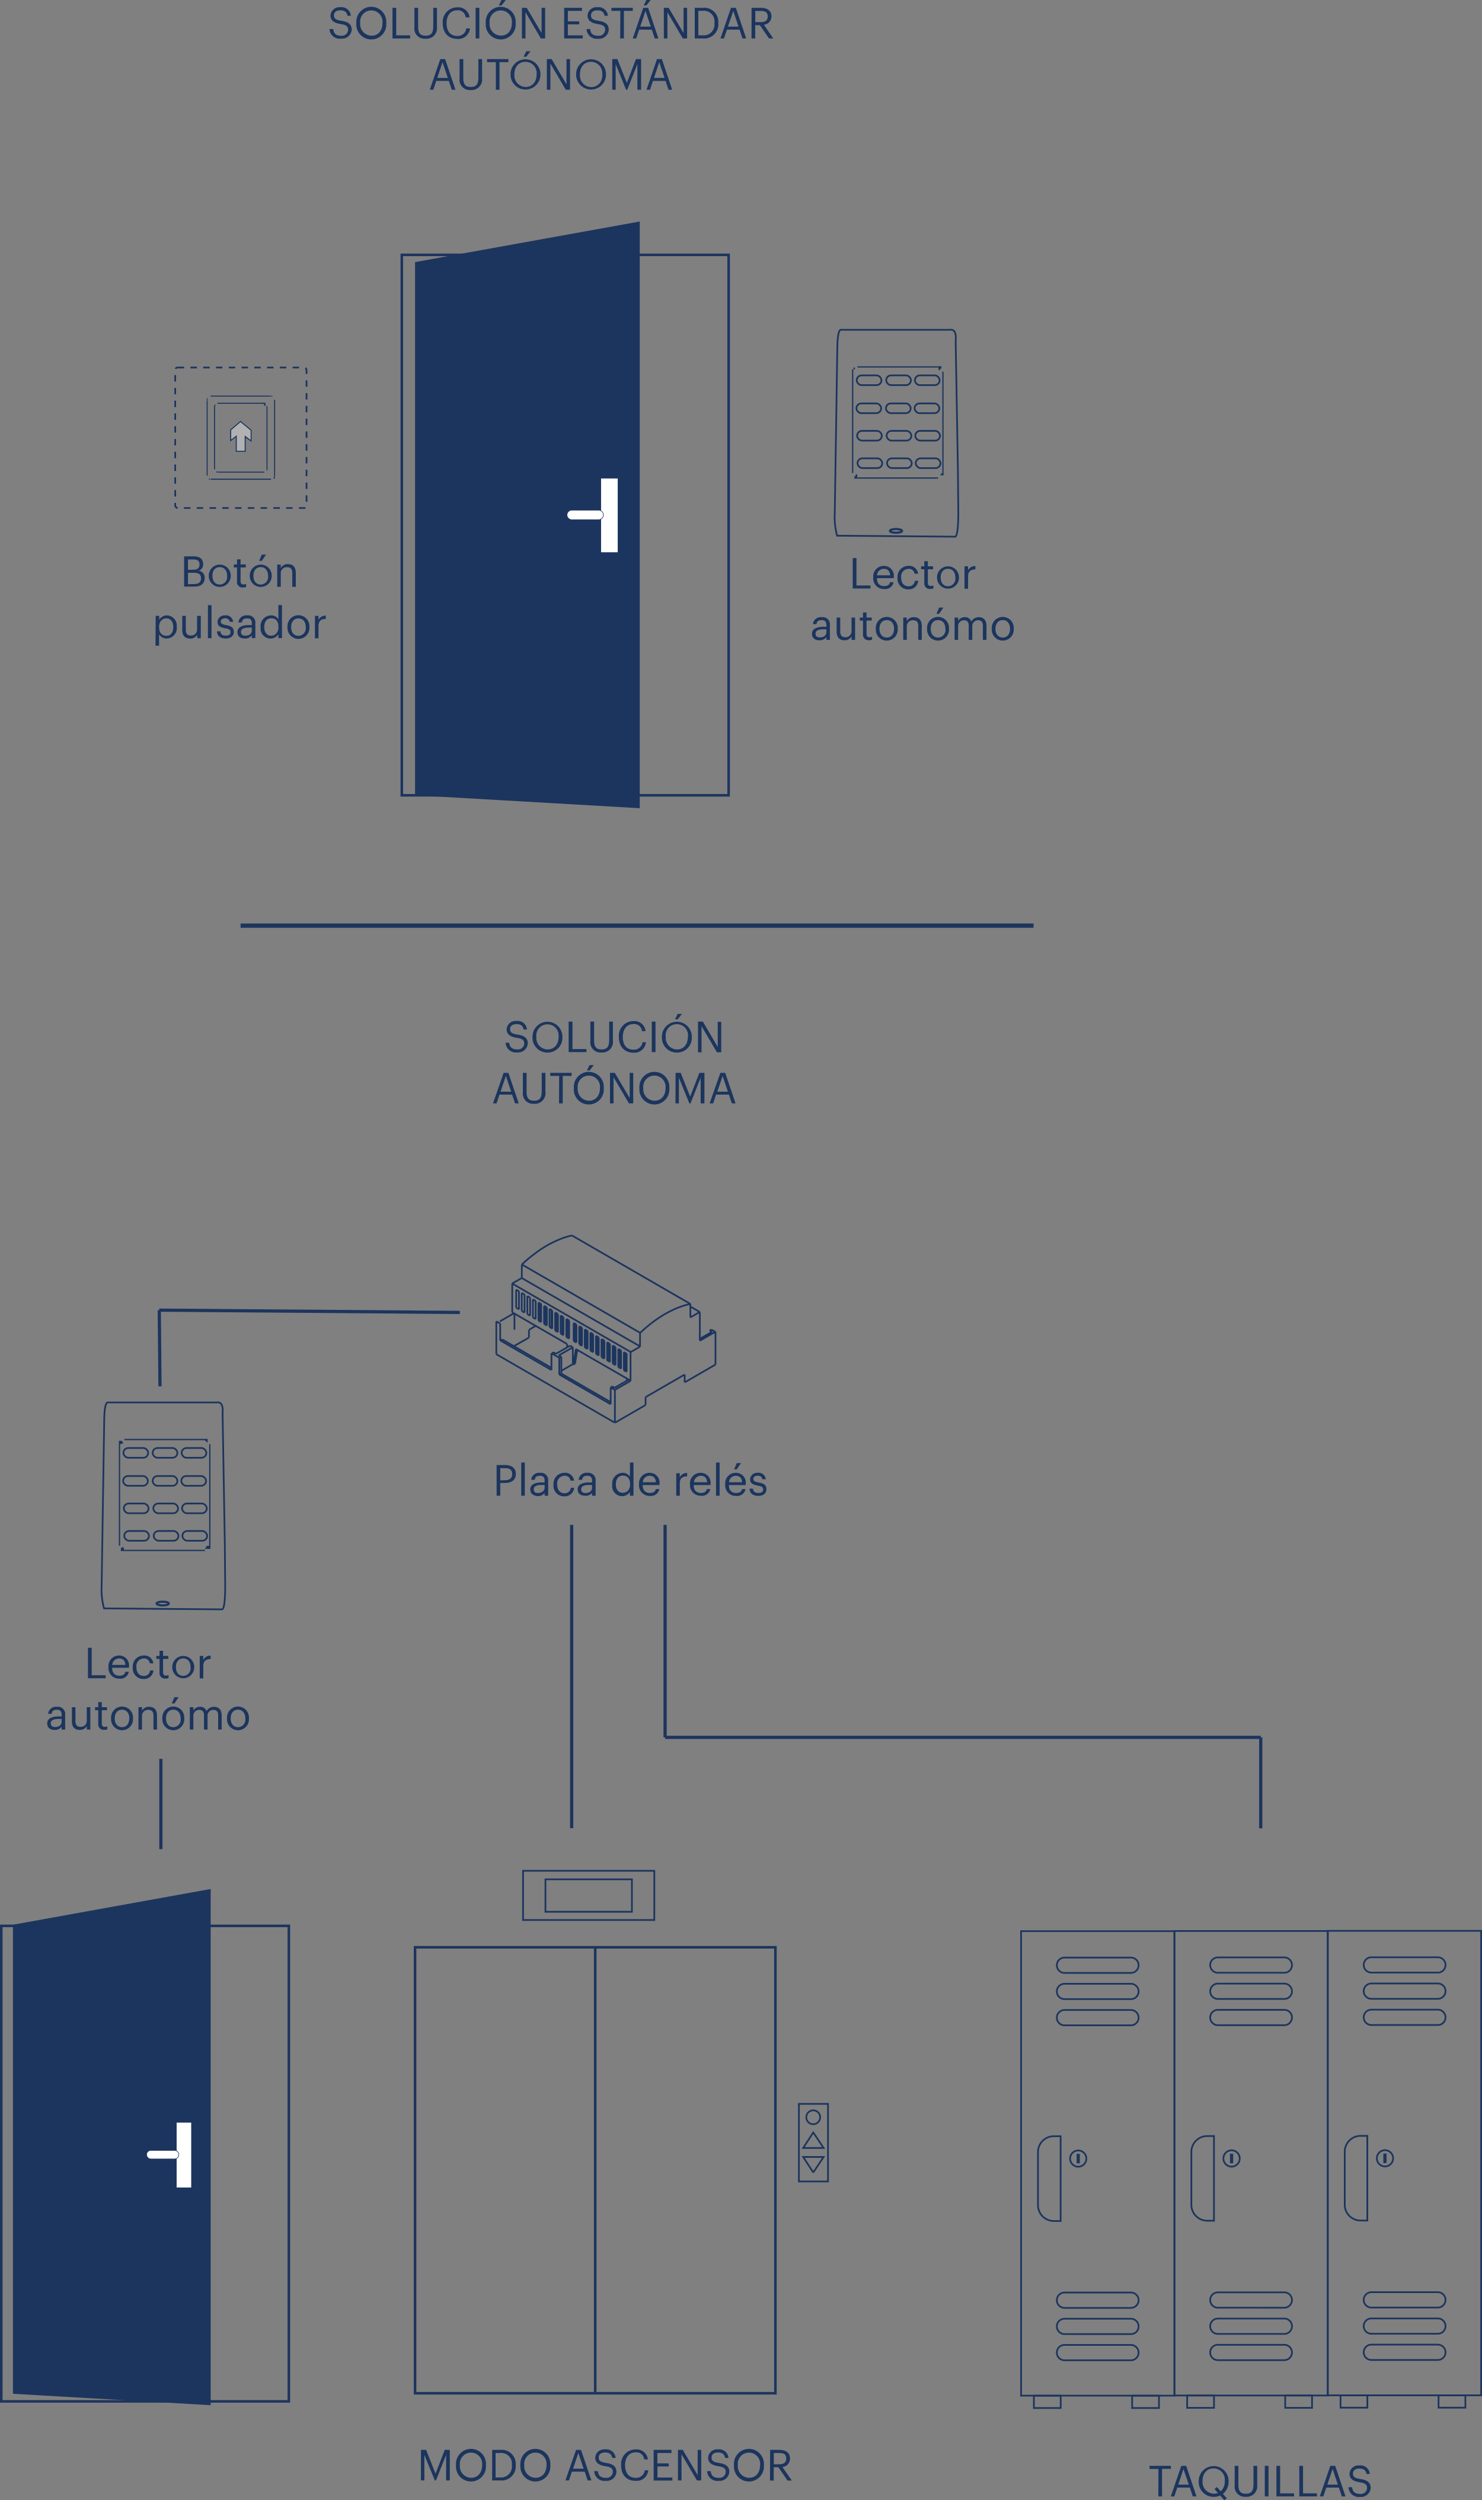 <svg xmlns="http://www.w3.org/2000/svg" viewBox="0 0 346.89 585.06"><rect x="0" y="0" width="346.89" height="585.06" fill="#808080" stroke="none"/><defs><style>.cls-1,.cls-10,.cls-11,.cls-12,.cls-14,.cls-4,.cls-5,.cls-6,.cls-8,.cls-9{fill:none;}.cls-1,.cls-10,.cls-11,.cls-12,.cls-13,.cls-14,.cls-3,.cls-4,.cls-5,.cls-6,.cls-8,.cls-9{stroke:#1c355e;}.cls-1,.cls-10,.cls-14,.cls-3,.cls-6{stroke-miterlimit:10;}.cls-1{stroke-width:0.6px;}.cls-2{fill:#1c355e;}.cls-3{fill:#fff;stroke-width:0.13px;}.cls-4,.cls-5,.cls-8,.cls-9{stroke-miterlimit:2.61;}.cls-11,.cls-12,.cls-13,.cls-14,.cls-4,.cls-6{stroke-width:0.4px;}.cls-5{stroke-width:0.5px;}.cls-7{fill:#b1b1b1;}.cls-13,.cls-7{fill-rule:evenodd;}.cls-10,.cls-9{stroke-width:0.75px;}.cls-11{stroke-linejoin:bevel;}.cls-12,.cls-13{stroke-miterlimit:2.61;}.cls-13{fill:#231f20;}.cls-14{stroke-dasharray:1.5 1.49;}</style></defs><g id="Capa_2" data-name="Capa 2"><g id="Layer_1" data-name="Layer 1"><rect class="cls-1" x="94.05" y="59.64" width="76.5" height="126.46"/><polygon class="cls-2" points="149.75 189.12 97.15 186.09 97.15 61.33 149.75 51.83 149.75 189.12"/><rect class="cls-3" x="140.62" y="111.89" width="4.03" height="17.41"/><path class="cls-3" d="M132.73,120.49a1.12,1.12,0,0,0,1.11,1.12h6.28a1.12,1.12,0,0,0,1.11-1.12h0a1.11,1.11,0,0,0-1.11-1.11h-6.28a1.11,1.11,0,0,0-1.11,1.11Z"/><path class="cls-4" d="M196,80.87c.07-2.44.35-3.67.83-3.7h25.51q1.62-.24,1.35,2.67l.53,30.15.09,10c0,3.4-.26,5.26-.67,5.59l-27.7-.23a16.8,16.8,0,0,1-.55-5.3Z"/><path class="cls-5" d="M209.73,123.79c-.79,0-1.43.2-1.43.44s.64.43,1.43.43,1.42-.19,1.42-.43S210.52,123.79,209.73,123.79Z"/><path class="cls-2" d="M219.61,86v-.3h.31l.06,0,.06,0,.06,0,.05,0,.06,0,0,0,.05,0,.05,0,0,0,0,0,.05,0,0,0,0,0,0,.05,0,0,0,0,0,0,0,0,0,.06,0,0,0,.06v.06l0,.06v.25h-.29v-.19l0,0V86.6l0,0,0,0,0,0,0,0,0,0,0,0,0,0,0,0,0,0,0,0,0,0,0,0,0,0,0,0,0,0,0,0,0,0,0,0-.05,0h-.28Zm1.25,1v23.75h-.29V86.92Zm-.29,23.75h.29v.25l0,.06V111l0,.06,0,.06,0,0,0,.06,0,0,0,.05,0,0,0,0,0,0,0,0-.05,0,0,0,0,0-.05,0-.05,0,0,0-.06,0-.05,0-.06,0-.06,0h-.06l-.06,0h-.25v-.29h.19l0,0h.09l0,0,0,0,0,0,0,0,0,0,0,0,0,0,0,0,0,0,0,0,0,0,0,0,0,0,0,0,0,0,0,0,0,0,0,0v-.09l0,0v-.19Zm-1,1.25H200.72v-.29h18.89Zm-18.89-.29v.29h-.25l-.06,0h-.06l-.06,0,0,0-.06,0-.05,0,0,0-.05,0-.05,0,0,0-.05,0,0,0,0,0,0,0,0,0,0,0,0-.05,0,0,0-.06,0,0,0-.06,0-.06,0-.06v-.31h.3V111l0,0,0,0,0,0,0,0,0,0,0,0,0,0,0,0,0,0,0,0,0,0,0,0,0,0,0,0,0,0,0,0,0,0,0,0,.05,0h.09l0,0h.19Zm-1.25-1V86.92h.3v23.75Zm.3-23.75h-.3v-.31l0-.06,0-.06,0,0,0-.06,0,0,0,0,0,0,0,0,0-.05,0,0,0,0,0,0,.05,0,0,0,.05,0,.05,0,0,0,.05,0,.06,0,0,0,.06,0,.06,0h.31V86h-.28l0,0-.05,0,0,0,0,0,0,0,0,0,0,0,0,0,0,0,0,0,0,0,0,0,0,0,0,0,0,0,0,0,0,0,0,0,0,0,0,0v.28Zm.95-1.25h18.89V86H200.72Z"/><rect class="cls-6" x="200.53" y="87.84" width="5.79" height="2.28" rx="1.14"/><rect class="cls-6" x="207.43" y="87.84" width="5.79" height="2.28" rx="1.14"/><rect class="cls-6" x="214.15" y="87.84" width="5.79" height="2.28" rx="1.14"/><rect class="cls-6" x="200.46" y="94.4" width="5.79" height="2.28" rx="1.14"/><rect class="cls-6" x="207.37" y="94.4" width="5.79" height="2.28" rx="1.14"/><rect class="cls-6" x="214.08" y="94.4" width="5.79" height="2.28" rx="1.14"/><rect class="cls-6" x="200.62" y="100.82" width="5.79" height="2.28" rx="1.14"/><rect class="cls-6" x="207.53" y="100.82" width="5.79" height="2.28" rx="1.14"/><rect class="cls-6" x="214.24" y="100.82" width="5.79" height="2.28" rx="1.14"/><rect class="cls-6" x="200.72" y="107.25" width="5.79" height="2.28" rx="1.14"/><rect class="cls-6" x="207.62" y="107.25" width="5.79" height="2.28" rx="1.14"/><rect class="cls-6" x="214.34" y="107.25" width="5.79" height="2.28" rx="1.14"/><path class="cls-2" d="M63.45,92.84v-.23h.24l0,0h.05l0,0,0,0,0,0,0,0,0,0,0,0,0,0,0,0,0,0,0,0,0,0,0,0,0,0,0,0,0,0,0,0,0,0,0,0v0l0,0v.24h-.23v-.24l0,0v0l0,0v0l0,0,0,0,0,0,0,0,0,0,0,0,0,0,0,0,0,0,0,0h0l0,0h0l0,0h-.25Zm.94.71v17.78h-.23V93.55Zm-.23,17.78h.23v.23l0,0v0l0,0,0,0,0,0,0,0,0,0,0,0,0,0,0,0,0,0,0,0,0,0,0,0,0,0,0,0,0,0,0,0h0l0,0-.05,0h-.28V112h.28l0,0h0l0,0,0,0,0,0,0,0,0,0,0,0,0,0,0,0,0,0,0,0,0,0v0l0,0v0l0,0v-.24Zm-.71.94H49.31V112H63.45ZM49.31,112v.23H49l0,0,0,0H48.9l0,0,0,0,0,0,0,0,0,0,0,0,0,0,0,0,0,0,0,0,0,0,0,0,0,0,0,0,0,0v0l0,0v-.28h.23v.3l0,0,0,0,0,0v0l0,0,0,0,0,0,0,0,0,0,0,0,0,0,0,0,0,0h0l0,0h.27Zm-.94-.71V93.55h.23v17.78Zm.23-17.78h-.23v-.28l0,0v0l0,0,0,0,0,0,0,0,0,0,0,0,0,0,0,0,0,0,0,0,0,0,0,0,0,0,0,0,0,0,.05,0,0,0h0l0,0h.23v.23h-.24l0,0h0l0,0h0l0,0,0,0,0,0,0,0,0,0,0,0,0,0,0,0v0l0,0,0,0,0,0v.31Zm.71-.94H63.45v.23H49.31Z"/><path class="cls-2" d="M61.86,94.51v-.24h.29l0,0,0,0h0l0,0,0,0,0,0,0,0,0,0,0,0,0,0,0,0,0,0,0,0,0,0,0,0v0l0,0V95h-.23v-.22l0,0v0l0,0v0l0,0,0,0v0h0l0,0h0l0,0h-.27Zm.75.52v14.81h-.23V95Zm-.23,14.81h.23v.26l0,0v0l0,0,0,0,0,0,0,0,0,0,0,0,0,0,0,0,0,0,0,0,0,0,0,0,0,0h0l0,0h0l0,0h-.22v-.23h.29l0,0h0l0,0v0l0,0h0v0l0,0v0l0,0v-.23Zm-.52.76h-11v-.23h11Zm-11-.23v.23h-.23l0,0h0l0,0h0l0,0,0,0,0,0,0,0,0,0,0,0,0,0,0,0,0,0,0,0,0,0,0,0v0l0,0v-.3h.24v.27l0,0v0l0,0h0l0,0,0,0,0,0h0l0,0h.29Zm-.76-.53V95h.24v14.81ZM50.39,95h-.24v-.29l0,0v0l0,0,0,0,0,0,0,0,0,0,0,0,0,0,0,0,0,0,0,0,0,0h0l0,0,0,0h.3v.24h-.27l0,0h0l0,0h0l0,0,0,0v0l0,0v0l0,0V95Zm.52-.76h11v.24h-11Z"/><polygon class="cls-7" points="53.99 103.08 53.99 100.59 56.34 98.59 58.77 100.63 58.77 103.14 57.39 102.08 57.39 105.56 55.3 105.56 55.3 102.05 53.99 103.08"/><path class="cls-2" d="M54.06,103.18l-.19.15v-.25Zm-.14-.19,1.31-1,.14.19-1.31,1-.19-.1Zm1.31-1,.19-.15v.25Zm.19.1v3.51h-.24v-3.51l0-.1Zm-.12,3.62h-.12v-.11Zm0-.23h2.09v.23H55.3l-.12-.11Zm2.21.12v.11h-.12Zm-.24,0v-3.48h.24v3.48l-.12.11Zm0-3.48v-.23l.19.14Zm.19-.09,1.39,1.06-.15.18-1.38-1,0-.1Zm1.43,1.15v.23l-.19-.14Zm-.23,0v-2.51h.23v2.51l-.19.09Zm.19-2.6,0,0v.06Zm-.15.18-2.44-2,.15-.18,2.44,2,0,.09ZM56.26,98.5l.08-.06.07.06Zm.15.18-2.34,2-.16-.18,2.35-2h.15Zm-2.54,1.91v0l0,0Zm.24,0v2.49h-.24v-2.49l0-.09Z"/><line class="cls-8" x1="241.93" y1="216.6" x2="56.31" y2="216.6"/><rect class="cls-1" x="0.3" y="450.65" width="67.31" height="111.27"/><polygon class="cls-2" points="49.31 562.81 3.03 560.14 3.03 450.38 49.31 442.02 49.31 562.81"/><rect class="cls-3" x="41.28" y="496.62" width="3.54" height="15.32"/><path class="cls-3" d="M34.33,504.19a1,1,0,0,0,1,1h5.52a1,1,0,0,0,1-1h0a1,1,0,0,0-1-1H35.31a1,1,0,0,0-1,1Z"/><line class="cls-9" x1="37.45" y1="324.4" x2="37.28" y2="306.57"/><line class="cls-9" x1="37.28" y1="306.57" x2="107.64" y2="307.11"/><line class="cls-10" x1="37.66" y1="432.69" x2="37.66" y2="411.57"/><path class="cls-11" d="M160.26,321.64h0m0,1.82h0m0-1.82v1.82m0-1.82v1.82m0-1.82v1.82m0-1.82v1.82m0-1.82v1.82m0-1.82v1.82m0-1.82v1.82m0-1.82v1.82m0-1.82v1.82m0-1.82v1.82m0-1.82v1.82m0-1.82v1.82m0-1.82v1.82m0-1.82v1.82m0-1.82v1.82m0-1.82v1.82m0-1.82v1.82m0-1.82v1.82m0-1.82v1.82m0-1.82v1.82m0-1.82v1.82m-9.15,3.46h0m9.15-5.28h0m-9.15,5.28,9.15-5.28m-9.15,5.28,9.15-5.28m-9.15,5.28,9.15-5.28m-9.15,5.28,9.15-5.28m-9.15,5.28,9.15-5.28m-9.15,5.28,9.15-5.28m-9.15,5.28,9.15-5.28m-9.15,5.28,9.15-5.28m-9.15,5.28,9.15-5.28m-9.15,5.28,9.15-5.28m-9.15,5.28,9.15-5.28m-9.15,5.28,9.15-5.28m-9.15,5.28,9.15-5.28m-9.15,5.28,9.15-5.28m-9.15,5.28,9.15-5.28m-9.15,5.28,9.15-5.28m-9.15,5.28,9.15-5.28m-9.15,5.28,9.15-5.28m-9.15,5.28,9.15-5.28m-9.15,5.28,9.15-5.28m-9.15,5.28,9.15-5.28m-9.15,7.09h0m0-1.81h0m0,1.81v-1.81m0,1.81v-1.81m0,1.81v-1.81m0,1.81v-1.81m0,1.81v-1.81m0,1.81v-1.81m0,1.81v-1.81m0,1.81v-1.81m0,1.81v-1.81m0,1.81v-1.81m0,1.81v-1.81m0,1.81v-1.81m0,1.81v-1.81m0,1.81v-1.81m0,1.81v-1.81m0,1.81v-1.81m0,1.81v-1.81m0,1.81v-1.81m0,1.81v-1.81m0,1.81v-1.81m0,1.81v-1.81m-7.18,6h0m7.18-4.15h0m-7.18,4.15,7.18-4.15m-7.18,4.15,7.18-4.15m-7.18,4.15,7.18-4.15m-7.18,4.15,7.18-4.15m-7.18,4.15,7.18-4.15m-7.18,4.15,7.18-4.15m-7.18,4.15,7.18-4.15m-7.18,4.15,7.18-4.15m-7.18,4.15,7.18-4.15m-7.18,4.15,7.18-4.15m-7.18,4.15,7.18-4.15m-7.18,4.15,7.18-4.15m-7.18,4.15,7.18-4.15m-7.18,4.15,7.18-4.15m-7.18,4.15,7.18-4.15m-7.18,4.15,7.18-4.15m-7.18,4.15,7.18-4.15m-7.18,4.15,7.18-4.15m-7.18,4.15,7.18-4.15m-7.18,4.15,7.18-4.15m-7.18,4.15,7.18-4.15m-7.18-3.54h0m0,7.69h0m0-7.69v7.69m0-7.69v7.69m0-7.69v7.69m0-7.69v7.69m0-7.69v7.69m0-7.69v7.69m0-7.69v7.69m0-7.69v7.69m0-7.69v7.69m0-7.69v7.69m0-7.69v7.69m0-7.69v7.69m0-7.69v7.69m0-7.69v7.69m0-7.69v7.69m0-7.69v7.69m0-7.69v7.69m0-7.69v7.69m0-7.69v7.69m0-7.69v7.69m0-7.69v7.69m3.66-9.8h0m-3.66,2.11h0m3.66-2.11-3.66,2.11m3.66-2.11-3.66,2.11m3.66-2.11-3.66,2.11m3.66-2.11-3.66,2.11m3.66-2.11-3.66,2.11m3.66-2.11-3.66,2.11m3.66-2.11-3.66,2.11m3.66-2.11-3.66,2.11m3.66-2.11-3.66,2.11m3.66-2.11-3.66,2.11m3.66-2.11-3.66,2.11m3.66-2.11-3.66,2.11m3.66-2.11-3.66,2.11m3.66-2.11-3.66,2.11m3.66-2.11-3.66,2.11m3.66-2.11-3.66,2.11m3.66-2.11-3.66,2.11m3.66-2.11-3.66,2.11m3.66-2.11-3.66,2.11m3.66-2.11-3.66,2.11m3.66-2.11-3.66,2.11m3.66-8.84h0m0,6.73h0m0-6.73v6.73m0-6.73v6.73m0-6.73v6.73m0-6.73v6.73m0-6.73v6.73m0-6.73v6.73m0-6.73v6.73m0-6.73v6.73m0-6.73v6.73m0-6.73v6.73m0-6.73v6.73m0-6.73v6.73m0-6.73v6.73m0-6.73v6.73m0-6.73v6.73m0-6.73v6.73m0-6.73v6.73m0-6.73v6.73m0-6.73v6.73m0-6.73v6.73m0-6.73v6.73m2.22-8h0m-2.22,1.28h0m2.22-1.28-2.22,1.28m2.22-1.28-2.22,1.28m2.22-1.28-2.22,1.28m2.22-1.28-2.22,1.28m2.22-1.28-2.22,1.28m2.22-1.28-2.22,1.28m2.22-1.28-2.22,1.28m2.22-1.28-2.22,1.28m2.22-1.28-2.22,1.28m2.22-1.28-2.22,1.28m2.22-1.28-2.22,1.28m2.22-1.28-2.22,1.28m2.22-1.28-2.22,1.28m2.22-1.28-2.22,1.28m2.22-1.28-2.22,1.28m2.22-1.28-2.22,1.28m2.22-1.28-2.22,1.28m2.22-1.28-2.22,1.28m2.22-1.28-2.22,1.28m2.22-1.28-2.22,1.28m2.22-1.28-2.22,1.28m2.22-4.45h0m0,3.17h0m0-3.17v3.17m0-3.17v3.17m0-3.17v3.17m0-3.17v3.17m0-3.17v3.17m0-3.17v3.17m0-3.17v3.17m0-3.17v3.17m0-3.17v3.17m0-3.17v3.17m0-3.17v3.17m0-3.17v3.17m0-3.17v3.17m0-3.17v3.17m0-3.17v3.17m0-3.17v3.17m0-3.17v3.17m0-3.17v3.17m0-3.17v3.17m0-3.17v3.17m0-3.17v3.17m11.75-10-.71.17-.73.2-.73.24-.73.28-.74.31-.74.35-.75.38-.75.41-.74.45-.75.48-.74.51-.74.54L152,310l-.73.6-.72.63-.71.66m11.75-3.62h0m0-3.17h0m0,3.17v-3.17m0,3.17v-3.17m0,3.17v-3.17m0,3.17v-3.17m0,3.17v-3.17m0,3.17v-3.17m0,3.17v-3.17m0,3.17v-3.17m0,3.17v-3.17m0,3.17v-3.17m0,3.17v-3.17m0,3.17v-3.17m0,3.17v-3.17m0,3.17v-3.17m0,3.17v-3.17m0,3.17v-3.17m0,3.17v-3.17m0,3.17v-3.17m0,3.17v-3.17m0,3.17v-3.17m0,3.17v-3.17m2.22,1.89h0m-2.22,1.28h0m2.22-1.28-2.22,1.28m2.22-1.28-2.22,1.28m2.22-1.28-2.22,1.28m2.22-1.28-2.22,1.28m2.22-1.28-2.22,1.28m2.22-1.28-2.22,1.28m2.22-1.28-2.22,1.28m2.22-1.28-2.22,1.28m2.22-1.28-2.22,1.28m2.22-1.28-2.22,1.28m2.22-1.28-2.22,1.28m2.22-1.28-2.22,1.28m2.22-1.28-2.22,1.28m2.22-1.28-2.22,1.28m2.22-1.28-2.22,1.28m2.22-1.28-2.22,1.28m2.22-1.28-2.22,1.28m2.22-1.28-2.22,1.28m2.22-1.28-2.22,1.28m2.22-1.28-2.22,1.28m2.22-1.28-2.22,1.28m2.22,5.45h0m0-6.73h0m0,6.73V307m0,6.73V307m0,6.73V307m0,6.73V307m0,6.73V307m0,6.73V307m0,6.73V307m0,6.73V307m0,6.73V307m0,6.73V307m0,6.73V307m0,6.73V307m0,6.73V307m0,6.73V307m0,6.73V307m0,6.73V307m0,6.73V307m0,6.73V307m0,6.73V307m0,6.73V307m0,6.73V307m3.66,4.61h0m-3.66,2.12h0m3.66-2.12-3.66,2.12m3.66-2.12-3.66,2.12m3.66-2.12-3.66,2.12m3.66-2.12-3.66,2.12m3.66-2.12-3.66,2.12m3.66-2.12-3.66,2.12m3.66-2.12-3.66,2.12m3.66-2.12-3.66,2.12m3.66-2.12-3.66,2.12m3.66-2.12-3.66,2.12m3.66-2.12-3.66,2.12m3.66-2.12-3.66,2.12m3.66-2.12-3.66,2.12m3.66-2.12-3.66,2.12m3.66-2.12-3.66,2.12m3.66-2.12-3.66,2.12m3.66-2.12-3.66,2.12m3.66-2.12-3.66,2.12m3.66-2.12-3.66,2.12m3.66-2.12-3.66,2.12m3.66-2.12-3.66,2.12m3.66,5.58h0m0-7.7h0m0,7.7v-7.7m0,7.7v-7.7m0,7.7v-7.7m0,7.7v-7.7m0,7.7v-7.7m0,7.7v-7.7m0,7.7v-7.7m0,7.7v-7.7m0,7.7v-7.7m0,7.7v-7.7m0,7.7v-7.7m0,7.7v-7.7m0,7.7v-7.7m0,7.7v-7.7m0,7.7v-7.7m0,7.7v-7.7m0,7.7v-7.7m0,7.7v-7.7m0,7.7v-7.7m0,7.7v-7.7m0,7.7v-7.7m-7.18,11.85h0m7.18-4.15h0m-7.18,4.15,7.18-4.15m-7.18,4.15,7.18-4.15m-7.18,4.15,7.18-4.15m-7.18,4.15,7.18-4.15m-7.18,4.15,7.18-4.15m-7.18,4.15,7.18-4.15m-7.18,4.15,7.18-4.15m-7.18,4.15,7.18-4.15m-7.18,4.15,7.18-4.15m-7.18,4.15,7.18-4.15m-7.18,4.15,7.18-4.15m-7.18,4.15,7.18-4.15m-7.18,4.15,7.18-4.15m-7.18,4.15,7.18-4.15m-7.18,4.15,7.18-4.15m-7.18,4.15,7.18-4.15m-7.18,4.15,7.18-4.15m-7.18,4.15,7.18-4.15m-7.18,4.15,7.18-4.15m-7.18,4.15,7.18-4.15m-7.18,4.15,7.18-4.15m-5.88-14.2h0m-27.69-16h0m27.69,16-27.69-16m27.69,16-27.69-16m27.69,16-27.69-16m27.69,16-27.69-16m27.69,16-27.69-16m27.69,16-27.69-16m27.69,16-27.69-16m27.69,16-27.69-16m27.69,16-27.69-16m27.69,16-27.69-16m27.69,16-27.69-16m27.69,16-27.69-16m27.69,16-27.69-16m27.69,16-27.69-16m27.69,16-27.69-16m27.69,16-27.69-16m27.69,16-27.69-16m27.69,16-27.69-16m27.69,16-27.69-16m27.69,16-27.69-16m27.69,16-27.69-16m15.94,22.77h0m-27.7-16h0m27.7,16-27.7-16m27.7,16-27.7-16m27.7,16-27.7-16m27.7,16-27.7-16m27.7,16-27.7-16m27.7,16-27.7-16m27.7,16-27.7-16m27.7,16-27.7-16m27.7,16-27.7-16m27.7,16-27.7-16m27.7,16-27.7-16m27.7,16-27.7-16m27.7,16-27.7-16m27.7,16-27.7-16m27.7,16-27.7-16m27.7,16-27.7-16m27.7,16-27.7-16m27.7,16-27.7-16m27.7,16-27.7-16m27.7,16-27.7-16m27.7,16-27.7-16m11.76-6.78-.72.16-.72.21-.73.24L131,290l-.74.31-.75.35-.74.38-.75.41-.74.45-.75.48-.74.51-.74.55-.74.57-.73.6-.72.63-.72.66m27.7,19.16h0m-27.7-16h0m27.7,16-27.7-16m27.7,16-27.7-16m27.7,16-27.7-16m27.7,16-27.7-16m27.7,16-27.7-16m27.7,16-27.7-16m27.7,16-27.7-16m27.7,16-27.7-16m27.7,16-27.7-16m27.7,16-27.7-16m27.7,16-27.7-16m27.7,16-27.7-16m27.7,16-27.7-16m27.7,16-27.7-16m27.7,16-27.7-16m27.7,16-27.7-16m27.7,16-27.7-16m27.7,16-27.7-16m27.7,16-27.7-16m27.7,16-27.7-16m27.7,16-27.7-16m0-3.17h0m0,3.17h0m0-3.17v3.17m0-3.17v3.17m0-3.17v3.17m0-3.17v3.17m0-3.17v3.17m0-3.17v3.17m0-3.17v3.17m0-3.17v3.17m0-3.17v3.17m0-3.17v3.17m0-3.17v3.17m0-3.17v3.17m0-3.17v3.17m0-3.17v3.17m0-3.17v3.17m0-3.17v3.17m0-3.17v3.17m0-3.17v3.17m0-3.17v3.17m0-3.17v3.17m0-3.17v3.17M133.22,309h0m-.66-.38h0m.66.38-.66-.38m.66.38-.66-.38m.66.38-.66-.38m.66.38-.66-.38m.66.38-.66-.38m.66.38-.66-.38m.66.38-.66-.38m.66.38-.66-.38m.66.38-.66-.38m.66.38-.66-.38m.66.38-.66-.38m.66.38-.66-.38m.66.38-.66-.38m.66.38-.66-.38m.66.38-.66-.38m.66.38-.66-.38m.66.38-.66-.38m.66.38-.66-.38m.66.38-.66-.38m.66.38-.66-.38m.66.38-.66-.38m0,0h0m0,4.23h0m0-4.23v4.23m0-4.23v4.23m0-4.23v4.23m0-4.23v4.23m0-4.23v4.23m0-4.23v4.23m0-4.23v4.23m0-4.23v4.23m0-4.23v4.23m0-4.23v4.23m0-4.23v4.23m0-4.23v4.23m0-4.23v4.23m0-4.23v4.23m0-4.23v4.23m0-4.23v4.23m0-4.23v4.23m0-4.23v4.23m0-4.23v4.23m0-4.23v4.23m0-4.23v4.23m0,0h0m.66.37h0m-.66-.37.66.37m-.66-.37.66.37m-.66-.37.66.37m-.66-.37.66.37m-.66-.37.66.37m-.66-.37.66.37m-.66-.37.66.37m-.66-.37.66.37m-.66-.37.66.37m-.66-.37.66.37m-.66-.37.66.37m-.66-.37.66.37m-.66-.37.66.37m-.66-.37.66.37m-.66-.37.66.37m-.66-.37.66.37m-.66-.37.66.37m-.66-.37.66.37m-.66-.37.66.37m-.66-.37.66.37m-.66-.37.66.37m0,0h0m0-4.22h0m0,4.22V309m0,4.22V309m0,4.22V309m0,4.22V309m0,4.22V309m0,4.22V309m0,4.22V309m0,4.22V309m0,4.22V309m0,4.22V309m0,4.22V309m0,4.22V309m0,4.22V309m0,4.22V309m0,4.22V309m0,4.22V309m0,4.22V309m0,4.22V309m0,4.22V309m0,4.22V309m0,4.22V309m-2.62-1.51h0m-.65-.38h0m.65.38-.65-.38m.65.38-.65-.38m.65.38-.65-.38m.65.38-.65-.38m.65.38-.65-.38m.65.38-.65-.38m.65.38-.65-.38m.65.38-.65-.38m.65.38-.65-.38m.65.38-.65-.38m.65.38-.65-.38m.65.38-.65-.38m.65.38-.65-.38m.65.38-.65-.38m.65.38-.65-.38m.65.38-.65-.38m.65.38-.65-.38m.65.38-.65-.38m.65.38-.65-.38m.65.38-.65-.38m.65.38-.65-.38m0,0h0m0,4.23h0m0-4.23v4.23m0-4.23v4.23m0-4.23v4.23m0-4.23v4.23m0-4.23v4.23m0-4.23v4.23m0-4.23v4.23m0-4.23v4.23m0-4.23v4.23m0-4.23v4.23m0-4.23v4.23m0-4.23v4.23m0-4.23v4.23m0-4.23v4.23m0-4.23v4.23m0-4.23v4.23m0-4.23v4.23m0-4.23v4.23m0-4.23v4.23m0-4.23v4.23m0-4.23v4.23m0,0h0m.65.37h0m-.65-.37.65.37m-.65-.37.65.37m-.65-.37.65.37m-.65-.37.65.37m-.65-.37.65.37m-.65-.37.65.37m-.65-.37.65.37m-.65-.37.65.37m-.65-.37.65.37m-.65-.37.65.37m-.65-.37.65.37m-.65-.37.65.37m-.65-.37.65.37m-.65-.37.65.37m-.65-.37.65.37m-.65-.37.65.37m-.65-.37.65.37m-.65-.37.65.37m-.65-.37.65.37m-.65-.37.65.37m-.65-.37.65.37m0,0h0m0-4.22h0m0,4.22v-4.22m0,4.22v-4.22m0,4.22v-4.22m0,4.22v-4.22m0,4.22v-4.22m0,4.22v-4.22m0,4.22v-4.22m0,4.22v-4.22m0,4.22v-4.22m0,4.22v-4.22m0,4.22v-4.22m0,4.22v-4.22m0,4.22v-4.22m0,4.22v-4.22m0,4.22v-4.22m0,4.22v-4.22m0,4.22v-4.22m0,4.22v-4.22m0,4.22v-4.22m0,4.22v-4.22m0,4.22v-4.22M128,305.94h0m-.65-.37h0m.65.37-.65-.37m.65.37-.65-.37m.65.37-.65-.37m.65.37-.65-.37m.65.37-.65-.37m.65.37-.65-.37m.65.37-.65-.37m.65.37-.65-.37m.65.37-.65-.37m.65.37-.65-.37m.65.37-.65-.37m.65.37-.65-.37m.65.37-.65-.37m.65.37-.65-.37m.65.37-.65-.37m.65.37-.65-.37m.65.37-.65-.37m.65.37-.65-.37m.65.37-.65-.37m.65.37-.65-.37m.65.37-.65-.37m0,0h0m0,4.22h0m0-4.22v4.22m0-4.22v4.22m0-4.22v4.22m0-4.22v4.22m0-4.22v4.22m0-4.22v4.22m0-4.22v4.22m0-4.22v4.22m0-4.22v4.22m0-4.22v4.22m0-4.22v4.22m0-4.22v4.22m0-4.22v4.22m0-4.22v4.22m0-4.22v4.22m0-4.22v4.22m0-4.22v4.22m0-4.22v4.22m0-4.22v4.22m0-4.22v4.22m0-4.22v4.22m0,0h0m.65.38h0m-.65-.38.65.38m-.65-.38.65.38m-.65-.38.65.38m-.65-.38.65.38m-.65-.38.65.38m-.65-.38.65.38m-.65-.38.65.38m-.65-.38.65.38m-.65-.38.65.38m-.65-.38.65.38m-.65-.38.65.38m-.65-.38.65.38m-.65-.38.65.38m-.65-.38.65.38m-.65-.38.65.38m-.65-.38.65.38m-.65-.38.65.38m-.65-.38.65.38m-.65-.38.65.38m-.65-.38.65.38m-.65-.38.65.38m0,0h0m0-4.23h0m0,4.23v-4.23m0,4.23v-4.23m0,4.23v-4.23m0,4.23v-4.23m0,4.23v-4.23m0,4.23v-4.23m0,4.23v-4.23m0,4.23v-4.23m0,4.23v-4.23m0,4.23v-4.23m0,4.23v-4.23m0,4.23v-4.23m0,4.23v-4.23m0,4.23v-4.23m0,4.23v-4.23m0,4.23v-4.23m0,4.23v-4.23m0,4.23v-4.23m0,4.23v-4.23m0,4.23v-4.23m0,4.23v-4.23m-2.61-1.5h0m-.65-.38h0m.65.38-.65-.38m.65.38-.65-.38m.65.38-.65-.38m.65.38-.65-.38m.65.38-.65-.38m.65.38-.65-.38m.65.38-.65-.38m.65.38-.65-.38m.65.38-.65-.38m.65.38-.65-.38m.65.38-.65-.38m.65.38-.65-.38m.65.38-.65-.38m.65.38-.65-.38m.65.38-.65-.38m.65.38-.65-.38m.65.38-.65-.38m.65.38-.65-.38m.65.38-.65-.38m.65.38-.65-.38m.65.38-.65-.38m0,0h0m0,4.22h0m0-4.22v4.22m0-4.22v4.22m0-4.22v4.22m0-4.22v4.22m0-4.22v4.22m0-4.22v4.22m0-4.22v4.22m0-4.22v4.22m0-4.22v4.22m0-4.22v4.22m0-4.22v4.22m0-4.22v4.22m0-4.22v4.22m0-4.22v4.22m0-4.22v4.22m0-4.22v4.22m0-4.22v4.22m0-4.22v4.22m0-4.22v4.22m0-4.22v4.22m0-4.22v4.22m0,0h0m.65.38h0m-.65-.38.65.38m-.65-.38.65.38m-.65-.38.65.38m-.65-.38.65.38m-.65-.38.65.38m-.65-.38.65.38m-.65-.38.65.38m-.65-.38.65.38m-.65-.38.65.38m-.65-.38.65.38m-.65-.38.65.38m-.65-.38.65.38m-.65-.38.65.38m-.65-.38.65.38m-.65-.38.65.38m-.65-.38.65.38m-.65-.38.65.38m-.65-.38.65.38m-.65-.38.65.38m-.65-.38.65.38m-.65-.38.65.38m0,0h0m0-4.22h0m0,4.22v-4.22m0,4.22v-4.22m0,4.22v-4.22m0,4.22v-4.22m0,4.22v-4.22m0,4.22v-4.22m0,4.22v-4.22m0,4.22v-4.22m0,4.22v-4.22m0,4.22v-4.22m0,4.22v-4.22m0,4.22v-4.22m0,4.22v-4.22m0,4.22v-4.22m0,4.22v-4.22m0,4.22v-4.22m0,4.22v-4.22m0,4.22v-4.22m0,4.22v-4.22m0,4.22v-4.22m0,4.22v-4.22m-2.61-1.51h0m-.66-.38h0m.66.38-.66-.38m.66.38-.66-.38m.66.38-.66-.38m.66.38-.66-.38m.66.38-.66-.38m.66.38-.66-.38m.66.38-.66-.38m.66.38-.66-.38m.66.38-.66-.38m.66.38-.66-.38m.66.38-.66-.38m.66.38-.66-.38m.66.38-.66-.38m.66.38-.66-.38m.66.38-.66-.38m.66.38-.66-.38m.66.38-.66-.38m.66.38-.66-.38m.66.38-.66-.38m.66.38-.66-.38m.66.38-.66-.38m0,0h0m0,4.22h0m0-4.22v4.22m0-4.22v4.22m0-4.22v4.22m0-4.22v4.22m0-4.22v4.22m0-4.22v4.22m0-4.22v4.22m0-4.22v4.22m0-4.22v4.22m0-4.22v4.22m0-4.22v4.22m0-4.22v4.22m0-4.22v4.22m0-4.22v4.22m0-4.22v4.22m0-4.22v4.22m0-4.22v4.22m0-4.22v4.22m0-4.22v4.22m0-4.22v4.22m0-4.22v4.22m0,0h0m.66.38h0m-.66-.38.66.38m-.66-.38.66.38m-.66-.38.66.38m-.66-.38.66.38m-.66-.38.66.38m-.66-.38.66.38m-.66-.38.66.38m-.66-.38.66.38m-.66-.38.66.38m-.66-.38.66.38m-.66-.38.66.38m-.66-.38.66.38m-.66-.38.66.38m-.66-.38.66.38m-.66-.38.66.38m-.66-.38.66.38m-.66-.38.66.38m-.66-.38.66.38m-.66-.38.66.38m-.66-.38.66.38m-.66-.38.66.38m0,0h0m0-4.22h0m0,4.22v-4.22m0,4.22v-4.22m0,4.22v-4.22m0,4.22v-4.22m0,4.22v-4.22m0,4.22v-4.22m0,4.22v-4.22m0,4.22v-4.22m0,4.22v-4.22m0,4.22v-4.22m0,4.22v-4.22m0,4.22v-4.22m0,4.22v-4.22m0,4.22v-4.22m0,4.22v-4.22m0,4.22v-4.22m0,4.22v-4.22m0,4.22v-4.22m0,4.22v-4.22m0,4.22v-4.22m0,4.22v-4.22m11.49,10.86h0m0-4.23h0m0,4.23v-4.23m0,4.23v-4.23m0,4.23v-4.23m0,4.23v-4.23m0,4.23v-4.23m0,4.23v-4.23m0,4.23v-4.23m0,4.23v-4.23m0,4.23v-4.23m0,4.23v-4.23m0,4.23v-4.23m0,4.23v-4.23m0,4.23v-4.23m0,4.23v-4.23m0,4.23v-4.23m0,4.23v-4.23m0,4.23v-4.23m0,4.23v-4.23m0,4.23v-4.23m0,4.23v-4.23m0,4.23v-4.23m.66,4.6h0m-.66-.37h0m.66.37-.66-.37m.66.37-.66-.37m.66.37-.66-.37m.66.37-.66-.37m.66.37-.66-.37m.66.37-.66-.37m.66.37-.66-.37m.66.37-.66-.37m.66.37-.66-.37m.66.37-.66-.37m.66.37-.66-.37m.66.37-.66-.37m.66.37-.66-.37m.66.37-.66-.37m.66.37-.66-.37m.66.37-.66-.37m.66.37-.66-.37m.66.37-.66-.37m.66.37-.66-.37m.66.37-.66-.37m.66.37-.66-.37m.66-3.85h0m0,4.22h0m0-4.22v4.22m0-4.22v4.22m0-4.22v4.22m0-4.22v4.22m0-4.22v4.22m0-4.22v4.22m0-4.22v4.22m0-4.22v4.22m0-4.22v4.22m0-4.22v4.22m0-4.22v4.22m0-4.22v4.22m0-4.22v4.22m0-4.22v4.22m0-4.22v4.22m0-4.22v4.22m0-4.22v4.22m0-4.22v4.22m0-4.22v4.22m0-4.22v4.22m0-4.22v4.22m-.66-4.6h0m.66.38h0m-.66-.38.66.38m-.66-.38.66.38m-.66-.38.66.38m-.66-.38.66.38m-.66-.38.66.38m-.66-.38.66.38m-.66-.38.66.38m-.66-.38.66.38m-.66-.38.66.38m-.66-.38.66.38m-.66-.38.66.38m-.66-.38.66.38m-.66-.38.66.38m-.66-.38.66.38m-.66-.38.66.38m-.66-.38.66.38m-.66-.38.66.38m-.66-.38.66.38m-.66-.38.66.38m-.66-.38.66.38m-.66-.38.66.38m.65,4.6h0m0-4.22h0m0,4.22v-4.22m0,4.22v-4.22m0,4.22v-4.22m0,4.22v-4.22m0,4.22v-4.22m0,4.22v-4.22m0,4.22v-4.22m0,4.22v-4.22m0,4.22v-4.22m0,4.22v-4.22m0,4.22v-4.22m0,4.22v-4.22m0,4.22v-4.22m0,4.22v-4.22m0,4.22v-4.22m0,4.22v-4.22m0,4.22v-4.22m0,4.22v-4.22m0,4.22v-4.22m0,4.22v-4.22m0,4.22v-4.22m.65,4.6h0m-.65-.38h0m.65.38-.65-.38m.65.38-.65-.38m.65.38-.65-.38m.65.38-.65-.38m.65.38-.65-.38m.65.38-.65-.38m.65.38-.65-.38m.65.38-.65-.38m.65.38-.65-.38m.65.38-.65-.38m.65.38-.65-.38m.65.38-.65-.38m.65.38-.65-.38m.65.38-.65-.38m.65.38-.65-.38m.65.38-.65-.38m.65.38-.65-.38m.65.38-.65-.38m.65.38-.65-.38m.65.38-.65-.38m.65.38-.65-.38m.65-3.85h0m0,4.23h0m0-4.23v4.23m0-4.23v4.23m0-4.23v4.23m0-4.23v4.23m0-4.23v4.23m0-4.23v4.23m0-4.23v4.23m0-4.23v4.23m0-4.23v4.23m0-4.23v4.23m0-4.23v4.23m0-4.23v4.23m0-4.23v4.23m0-4.23v4.23m0-4.23v4.23m0-4.23v4.23m0-4.23v4.23m0-4.23v4.23m0-4.23v4.23m0-4.23v4.23m0-4.23v4.23m-.65-4.6h0m.65.37h0m-.65-.37.65.37m-.65-.37.65.37m-.65-.37.65.37m-.65-.37.65.37m-.65-.37.65.37m-.65-.37.65.37m-.65-.37.65.37m-.65-.37.65.37m-.65-.37.65.37m-.65-.37.65.37m-.65-.37.65.37m-.65-.37.65.37m-.65-.37.65.37m-.65-.37.65.37m-.65-.37.65.37m-.65-.37.65.37m-.65-.37.65.37m-.65-.37.65.37m-.65-.37.65.37m-.65-.37.65.37m-.65-.37.65.37m.65,4.6h0m0-4.22h0m0,4.22v-4.22m0,4.22v-4.22m0,4.22v-4.22m0,4.22v-4.22m0,4.22v-4.22m0,4.22v-4.22m0,4.22v-4.22m0,4.22v-4.22m0,4.22v-4.22m0,4.22v-4.22m0,4.22v-4.22m0,4.22v-4.22m0,4.22v-4.22m0,4.22v-4.22m0,4.22v-4.22m0,4.22v-4.22m0,4.22v-4.22m0,4.22v-4.22m0,4.22v-4.22m0,4.22v-4.22m0,4.22v-4.22m.66,4.6h0m-.66-.38h0m.66.38-.66-.38m.66.38-.66-.38m.66.38-.66-.38m.66.38-.66-.38m.66.38-.66-.38m.66.38-.66-.38m.66.38-.66-.38m.66.38-.66-.38m.66.38-.66-.38m.66.38-.66-.38m.66.38-.66-.38m.66.38-.66-.38m.66.38-.66-.38m.66.38-.66-.38m.66.38-.66-.38m.66.38-.66-.38m.66.38-.66-.38m.66.38-.66-.38m.66.38-.66-.38m.66.38-.66-.38m.66.38-.66-.38m.66-3.84h0m0,4.22h0m0-4.22v4.22m0-4.22v4.22m0-4.22v4.22m0-4.22v4.22m0-4.22v4.22m0-4.22v4.22m0-4.22v4.22m0-4.22v4.22m0-4.22v4.22m0-4.22v4.22m0-4.22v4.22m0-4.22v4.22m0-4.22v4.22m0-4.22v4.22m0-4.22v4.22m0-4.22v4.22m0-4.22v4.22m0-4.22v4.22m0-4.22v4.22m0-4.22v4.22m0-4.22v4.22m-.66-4.6h0m.66.38h0m-.66-.38.66.38m-.66-.38.66.38m-.66-.38.66.38m-.66-.38.66.38m-.66-.38.66.38m-.66-.38.66.38m-.66-.38.66.38m-.66-.38.66.38m-.66-.38.66.38m-.66-.38.66.38m-.66-.38.66.38m-.66-.38.66.38m-.66-.38.66.38m-.66-.38.66.38m-.66-.38.66.38m-.66-.38.66.38m-.66-.38.66.38m-.66-.38.66.38m-.66-.38.66.38m-.66-.38.66.38m-.66-.38.66.38m.65,4.6h0m0-4.22h0m0,4.22v-4.22m0,4.22v-4.22m0,4.22v-4.22m0,4.22v-4.22m0,4.22v-4.22m0,4.22v-4.22m0,4.22v-4.22m0,4.22v-4.22m0,4.22v-4.22m0,4.22v-4.22m0,4.22v-4.22m0,4.22v-4.22m0,4.22v-4.22m0,4.22v-4.22m0,4.22v-4.22m0,4.22v-4.22m0,4.22v-4.22m0,4.22v-4.22m0,4.22v-4.22m0,4.22v-4.22m0,4.22v-4.22m.65,4.6h0m-.65-.38h0m.65.38-.65-.38m.65.38-.65-.38m.65.38-.65-.38m.65.38-.65-.38m.65.38-.65-.38m.65.38-.65-.38m.65.38-.65-.38m.65.38-.65-.38m.65.38-.65-.38m.65.38-.65-.38m.65.38-.65-.38m.65.38-.65-.38m.65.38-.65-.38m.65.38-.65-.38m.65.38-.65-.38m.65.38-.65-.38m.65.38-.65-.38m.65.38-.65-.38m.65.38-.65-.38m.65.38-.65-.38m.65.38-.65-.38m.65-3.85h0m0,4.23h0m0-4.23v4.23m0-4.23v4.23m0-4.23v4.23m0-4.23v4.23m0-4.23v4.23m0-4.23v4.23m0-4.23v4.23m0-4.23v4.23m0-4.23v4.23m0-4.23v4.23m0-4.23v4.23m0-4.23v4.23m0-4.23v4.23m0-4.23v4.23m0-4.23v4.23m0-4.23v4.23m0-4.23v4.23m0-4.23v4.23m0-4.23v4.23m0-4.23v4.23m0-4.23v4.23m-.65-4.6h0m.65.37h0m-.65-.37.65.37m-.65-.37.65.37m-.65-.37.65.37m-.65-.37.65.37m-.65-.37.65.37m-.65-.37.65.37m-.65-.37.65.37m-.65-.37.65.37m-.65-.37.65.37m-.65-.37.65.37m-.65-.37.65.37m-.65-.37.65.37m-.65-.37.65.37m-.65-.37.65.37m-.65-.37.65.37m-.65-.37.65.37m-.65-.37.65.37m-.65-.37.65.37m-.65-.37.65.37m-.65-.37.65.37m-.65-.37.65.37m.66,4.6h0m0-4.22h0m0,4.22v-4.22m0,4.22v-4.22m0,4.22v-4.22m0,4.22v-4.22m0,4.22v-4.22m0,4.22v-4.22m0,4.22v-4.22m0,4.22v-4.22m0,4.22v-4.22m0,4.22v-4.22m0,4.22v-4.22m0,4.22v-4.22m0,4.22v-4.22m0,4.22v-4.22m0,4.22v-4.22m0,4.22v-4.22m0,4.22v-4.22m0,4.22v-4.22m0,4.22v-4.22m0,4.22v-4.22m0,4.22v-4.22m.65,4.6h0m-.65-.38h0m.65.38-.65-.38m.65.38-.65-.38m.65.38-.65-.38m.65.38-.65-.38m.65.38-.65-.38m.65.38-.65-.38m.65.38-.65-.38m.65.38-.65-.38m.65.38-.65-.38m.65.38-.65-.38m.65.38-.65-.38m.65.38-.65-.38m.65.38-.65-.38m.65.38-.65-.38m.65.38-.65-.38m.65.38-.65-.38m.65.38-.65-.38m.65.38-.65-.38m.65.38-.65-.38m.65.38-.65-.38m.65.38-.65-.38m.65-3.84h0m0,4.22h0m0-4.22v4.22m0-4.22v4.22m0-4.22v4.22m0-4.22v4.22m0-4.22v4.22m0-4.22v4.22m0-4.22v4.22m0-4.22v4.22m0-4.22v4.22m0-4.22v4.22m0-4.22v4.22m0-4.22v4.22m0-4.22v4.22m0-4.22v4.22m0-4.22v4.22m0-4.22v4.22m0-4.22v4.22m0-4.22v4.22m0-4.22v4.22m0-4.22v4.22m0-4.22v4.22m-.65-4.6h0m.65.38h0m-.65-.38.65.38m-.65-.38.65.38m-.65-.38.65.38m-.65-.38.65.38m-.65-.38.65.38m-.65-.38.65.38m-.65-.38.65.38m-.65-.38.65.38m-.65-.38.65.38m-.65-.38.65.38m-.65-.38.65.38m-.65-.38.65.38m-.65-.38.65.38m-.65-.38.65.38m-.65-.38.65.38m-.65-.38.65.38m-.65-.38.65.38m-.65-.38.65.38m-.65-.38.65.38m-.65-.38.65.38m-.65-.38.65.38m.65,4.6h0m0-4.23h0m0,4.23v-4.23m0,4.23v-4.23m0,4.23v-4.23m0,4.23v-4.23m0,4.23v-4.23m0,4.23v-4.23m0,4.23v-4.23m0,4.23v-4.23m0,4.23v-4.23m0,4.23v-4.23m0,4.23v-4.23m0,4.23v-4.23m0,4.23v-4.23m0,4.23v-4.23m0,4.23v-4.23m0,4.23v-4.23m0,4.23v-4.23m0,4.23v-4.23m0,4.23v-4.23m0,4.23v-4.23m0,4.23v-4.23m.66,4.6h0m-.66-.37h0m.66.37-.66-.37m.66.37-.66-.37m.66.37-.66-.37m.66.37-.66-.37m.66.37-.66-.37m.66.37-.66-.37m.66.37-.66-.37m.66.37-.66-.37m.66.37-.66-.37m.66.37-.66-.37m.66.37-.66-.37m.66.37-.66-.37m.66.37-.66-.37m.66.37-.66-.37m.66.37-.66-.37m.66.37-.66-.37m.66.37-.66-.37m.66.37-.66-.37m.66.37-.66-.37m.66.37-.66-.37m.66.37-.66-.37m.66-3.85h0m0,4.22h0m0-4.22v4.22m0-4.22v4.22m0-4.22v4.22m0-4.22v4.22m0-4.22v4.22m0-4.22v4.22m0-4.22v4.22m0-4.22v4.22m0-4.22v4.22m0-4.22v4.22m0-4.22v4.22m0-4.22v4.22m0-4.22v4.22m0-4.22v4.22m0-4.22v4.22m0-4.22v4.22m0-4.22v4.22m0-4.22v4.22m0-4.22v4.22m0-4.22v4.22m0-4.22v4.22m-.66-4.6h0m.66.38h0m-.66-.38.66.38m-.66-.38.66.38m-.66-.38.66.38m-.66-.38.66.38m-.66-.38.66.38m-.66-.38.66.38m-.66-.38.66.38m-.66-.38.66.38m-.66-.38.66.38m-.66-.38.66.38m-.66-.38.66.38m-.66-.38.66.38m-.66-.38.66.38m-.66-.38.66.38m-.66-.38.66.38m-.66-.38.66.38m-.66-.38.66.38m-.66-.38.66.38m-.66-.38.66.38m-.66-.38.66.38m-.66-.38.66.38m.65,4.6h0m0-4.22h0m0,4.22v-4.22m0,4.22v-4.22m0,4.22v-4.22m0,4.22v-4.22m0,4.22v-4.22m0,4.22v-4.22m0,4.22v-4.22m0,4.22v-4.22m0,4.22v-4.22m0,4.22v-4.22m0,4.22v-4.22m0,4.22v-4.22m0,4.22v-4.22m0,4.22v-4.22m0,4.22v-4.22m0,4.22v-4.22m0,4.22v-4.22m0,4.22v-4.22m0,4.22v-4.22m0,4.22v-4.22m0,4.22v-4.22m.65,4.6h0m-.65-.38h0m.65.38-.65-.38m.65.38-.65-.38m.65.38-.65-.38m.65.38-.65-.38m.65.38-.65-.38m.65.38-.65-.38m.65.38-.65-.38m.65.38-.65-.38m.65.38-.65-.38m.65.38-.65-.38m.65.38-.65-.38m.65.38-.65-.38m.65.38-.65-.38m.65.38-.65-.38m.65.38-.65-.38m.65.38-.65-.38m.65.38-.65-.38m.65.38-.65-.38m.65.38-.65-.38m.65.38-.65-.38m.65.38-.65-.38m.65-3.85h0m0,4.23h0m0-4.23v4.23m0-4.23v4.23m0-4.23v4.23m0-4.23v4.23m0-4.23v4.23m0-4.23v4.23m0-4.23v4.23m0-4.23v4.23m0-4.23v4.23m0-4.23v4.23m0-4.23v4.23m0-4.23v4.23m0-4.23v4.23m0-4.23v4.23m0-4.23v4.23m0-4.23v4.23m0-4.23v4.23m0-4.23v4.23m0-4.23v4.23m0-4.23v4.23m0-4.23v4.23m-.65-4.6h0m.65.37h0m-.65-.37.65.37m-.65-.37.65.37m-.65-.37.65.37m-.65-.37.65.37m-.65-.37.65.37m-.65-.37.65.37m-.65-.37.65.37m-.65-.37.65.37m-.65-.37.65.37m-.65-.37.65.37m-.65-.37.65.37m-.65-.37.65.37m-.65-.37.65.37m-.65-.37.65.37m-.65-.37.65.37m-.65-.37.65.37m-.65-.37.65.37m-.65-.37.65.37m-.65-.37.65.37m-.65-.37.65.37m-.65-.37.65.37m.66,4.6h0m0-4.22h0m0,4.22v-4.22m0,4.22v-4.22m0,4.22v-4.22m0,4.22v-4.22m0,4.22v-4.22m0,4.22v-4.22m0,4.22v-4.22m0,4.22v-4.22m0,4.22v-4.22m0,4.22v-4.22m0,4.22v-4.22m0,4.22v-4.22m0,4.22v-4.22m0,4.22v-4.22m0,4.22v-4.22m0,4.22v-4.22m0,4.22v-4.22m0,4.22v-4.22m0,4.22v-4.22m0,4.22v-4.22m0,4.22v-4.22m.65,4.6h0m-.65-.38h0m.65.38-.65-.38m.65.38-.65-.38m.65.38-.65-.38m.65.38-.65-.38m.65.38-.65-.38m.65.38-.65-.38m.65.38-.65-.38m.65.38-.65-.38m.65.38-.65-.38m.65.38-.65-.38m.65.38-.65-.38m.65.38-.65-.38m.65.38-.65-.38m.65.38-.65-.38m.65.38-.65-.38m.65.38-.65-.38m.65.38-.65-.38m.65.38-.65-.38m.65.38-.65-.38m.65.38-.65-.38m.65.38-.65-.38m.65-3.84h0m0,4.22h0m0-4.22v4.22m0-4.22v4.22m0-4.22v4.22m0-4.22v4.22m0-4.22v4.22m0-4.22v4.22m0-4.22v4.22m0-4.22v4.22m0-4.22v4.22m0-4.22v4.22m0-4.22v4.22m0-4.22v4.22m0-4.22v4.22m0-4.22v4.22m0-4.22v4.22m0-4.22v4.22m0-4.22v4.22m0-4.22v4.22m0-4.22v4.22m0-4.22v4.22m0-4.22v4.22m-.65-4.6h0m.65.38h0m-.65-.38.65.38m-.65-.38.65.38m-.65-.38.65.38m-.65-.38.65.38m-.65-.38.65.38m-.65-.38.65.38m-.65-.38.65.38m-.65-.38.65.38m-.65-.38.65.38m-.65-.38.65.38m-.65-.38.65.38m-.65-.38.65.38m-.65-.38.65.38m-.65-.38.65.38m-.65-.38.65.38m-.65-.38.65.38m-.65-.38.65.38m-.65-.38.65.38m-.65-.38.65.38m-.65-.38.65.38m-.65-.38.65.38m3.53,1.13h0m-27.7-16h0m27.7,16-27.7-16m27.7,16-27.7-16m27.7,16-27.7-16m27.7,16-27.7-16m27.7,16-27.7-16m27.7,16-27.7-16m27.7,16-27.7-16m27.7,16-27.7-16m27.7,16-27.7-16m27.7,16-27.7-16m27.7,16-27.7-16m27.7,16-27.7-16m27.7,16-27.7-16m27.7,16-27.7-16m27.7,16-27.7-16m27.7,16-27.7-16m27.7,16-27.7-16m27.7,16-27.7-16m27.7,16-27.7-16m27.7,16-27.7-16m27.7,16-27.7-16m27.7,22.72h0m-.4-.23h0m.4.23-.4-.23m.4.23-.4-.23m.4.23-.4-.23m.4.23-.4-.23m.4.23-.4-.23m.4.23-.4-.23m.4.23-.4-.23m.4.23-.4-.23m.4.23-.4-.23m.4.23-.4-.23m.4.23-.4-.23m.4.23-.4-.23m.4.23-.4-.23m.4.23-.4-.23m.4.23-.4-.23m.4.23-.4-.23m.4.23-.4-.23m.4.23-.4-.23m.4.23-.4-.23m.4.23-.4-.23m.4.23-.4-.23m0,0h0m-12.41-7.16h0m12.41,7.16-12.41-7.16m12.41,7.16-12.41-7.16m12.41,7.16-12.41-7.16m12.41,7.16-12.41-7.16m12.41,7.16-12.41-7.16m12.41,7.16-12.41-7.16m12.41,7.16-12.41-7.16m12.41,7.16-12.41-7.16m12.41,7.16-12.41-7.16m12.41,7.16-12.41-7.16m12.41,7.16-12.41-7.16m12.41,7.16-12.41-7.16m12.41,7.16-12.41-7.16m12.41,7.16-12.41-7.16m12.41,7.16-12.41-7.16m12.41,7.16-12.41-7.16m12.41,7.16-12.41-7.16m12.41,7.16-12.41-7.16m12.41,7.16-12.41-7.16m12.41,7.16-12.41-7.16m12.41,7.16-12.41-7.16m0,0h0m-.58,3.58h0m.58-3.58-.58,3.58m.58-3.58-.58,3.58m.58-3.58-.58,3.58m.58-3.58-.58,3.58m.58-3.58-.58,3.58m.58-3.58-.58,3.58m.58-3.58-.58,3.58m.58-3.58-.58,3.58m.58-3.58-.58,3.58m.58-3.58-.58,3.58m.58-3.58-.58,3.58m.58-3.58-.58,3.58m.58-3.58-.58,3.58m.58-3.58-.58,3.58m.58-3.58-.58,3.58m.58-3.58-.58,3.58m.58-3.58-.58,3.58m.58-3.58-.58,3.58m.58-3.58-.58,3.58m.58-3.58-.58,3.58m.58-3.58-.58,3.58m0,0h0m-.13-.08h0m.13.08-.13-.08m.13.08-.13-.08m.13.08-.13-.08m.13.08-.13-.08m.13.08-.13-.08m.13.08-.13-.08m.13.08-.13-.08m.13.08-.13-.08m.13.08-.13-.08m.13.08-.13-.08m.13.08-.13-.08m.13.08-.13-.08m.13.08-.13-.08m.13.08-.13-.08m.13.08-.13-.08m.13.08-.13-.08m.13.08-.13-.08m.13.08-.13-.08m.13.08-.13-.08m.13.08-.13-.08m.13.08-.13-.08m0-3.92h0m0,3.92h0m0-3.92v3.92m0-3.92v3.92m0-3.92v3.92m0-3.92v3.92m0-3.92v3.92m0-3.92v3.92m0-3.92v3.92m0-3.92v3.92m0-3.92v3.92m0-3.92v3.92m0-3.92v3.92m0-3.92v3.92m0-3.92v3.92m0-3.92v3.92m0-3.92v3.92m0-3.92v3.92m0-3.92v3.92m0-3.92v3.92m0-3.92v3.92m0-3.92v3.92m0-3.92v3.92m0-3.92h0m-.66-.37h0m.66.37-.66-.37m.66.37-.66-.37m.66.37-.66-.37m.66.37-.66-.37m.66.37-.66-.37m.66.37-.66-.37m.66.37-.66-.37m.66.37-.66-.37m.66.37-.66-.37m.66.37-.66-.37m.66.37-.66-.37m.66.37-.66-.37m.66.37-.66-.37m.66.37-.66-.37m.66.37-.66-.37m.66.37-.66-.37m.66.37-.66-.37m.66.37-.66-.37m.66.37-.66-.37m.66.37-.66-.37m.66.37-.66-.37m-.61.35h0m-.11-.77h0m.11.77-.11-.77m.11.77-.11-.77m.11.77-.11-.77m.11.77-.11-.77m.11.77-.11-.77m.11.77-.11-.77m.11.77-.11-.77m.11.77-.11-.77m.11.77-.11-.77m.11.77-.11-.77m.11.77-.11-.77m.11.77-.11-.77m.11.77-.11-.77m.11.77-.11-.77m.11.77-.11-.77m.11.77-.11-.77m.11.77-.11-.77m.11.77-.11-.77m.11.77-.11-.77m.11.77-.11-.77m.11.77-.11-.77m0,0h0m-12.4-7.16h0m12.4,7.16-12.4-7.16m12.4,7.16-12.4-7.16m12.4,7.16-12.4-7.16m12.4,7.16-12.4-7.16m12.4,7.16-12.4-7.16m12.4,7.16-12.4-7.16m12.4,7.16-12.4-7.16m12.4,7.16-12.4-7.16m12.4,7.16-12.4-7.16m12.4,7.16-12.4-7.16m12.4,7.16-12.4-7.16m12.4,7.16-12.4-7.16m12.4,7.16-12.4-7.16m12.4,7.16-12.4-7.16m12.4,7.16-12.4-7.16m12.4,7.16-12.4-7.16m12.4,7.16-12.4-7.16m12.4,7.16-12.4-7.16m12.4,7.16-12.4-7.16m12.4,7.16-12.4-7.16m12.4,7.16-12.4-7.16m0,0h0m-.4-.23h0m.4.23-.4-.23m.4.23-.4-.23m.4.23-.4-.23m.4.23-.4-.23m.4.23-.4-.23m.4.23-.4-.23m.4.23-.4-.23m.4.23-.4-.23m.4.23-.4-.23m.4.23-.4-.23m.4.23-.4-.23m.4.23-.4-.23m.4.23-.4-.23m.4.23-.4-.23m.4.23-.4-.23m.4.23-.4-.23m.4.23-.4-.23m.4.23-.4-.23m.4.23-.4-.23m.4.23-.4-.23m.4.23-.4-.23m0-6.73h0m0,6.73h0m0-6.73v6.73m0-6.73v6.73m0-6.73v6.73m0-6.73v6.73m0-6.73v6.73m0-6.73v6.73m0-6.73v6.73m0-6.73v6.73m0-6.73v6.73m0-6.73v6.73m0-6.73v6.73m0-6.73v6.73m0-6.73v6.73m0-6.73v6.73m0-6.73v6.73m0-6.73v6.73m0-6.73v6.73m0-6.73v6.73m0-6.73v6.73m0-6.73v6.73m0-6.73v6.73m26.78,9.64h0m0,4.22h0m0-4.22V321m0-4.22V321m0-4.22V321m0-4.22V321m0-4.22V321m0-4.22V321m0-4.22V321m0-4.22V321m0-4.22V321m0-4.22V321m0-4.22V321m0-4.22V321m0-4.22V321m0-4.22V321m0-4.22V321m0-4.22V321m0-4.22V321m0-4.22V321m0-4.22V321m0-4.22V321m0-4.22V321m-.65-4.6h0m.65.38h0m-.65-.38.65.38m-.65-.38.65.38m-.65-.38.65.38m-.65-.38.65.38m-.65-.38.65.38m-.65-.38.65.38m-.65-.38.65.38m-.65-.38.65.38m-.65-.38.65.38m-.65-.38.65.38m-.65-.38.65.38m-.65-.38.65.38m-.65-.38.65.38m-.65-.38.65.38m-.65-.38.65.38m-.65-.38.65.38m-.65-.38.65.38m-.65-.38.65.38m-.65-.38.65.38m-.65-.38.65.38m-.65-.38.65.38m-.65,3.84h0m0-4.22h0m0,4.22v-4.22m0,4.22v-4.22m0,4.22v-4.22m0,4.22v-4.22m0,4.22v-4.22m0,4.22v-4.22m0,4.22v-4.22m0,4.22v-4.22m0,4.22v-4.22m0,4.22v-4.22m0,4.22v-4.22m0,4.22v-4.22m0,4.22v-4.22m0,4.22v-4.22m0,4.22v-4.22m0,4.22v-4.22m0,4.22v-4.22m0,4.22v-4.22m0,4.22v-4.22m0,4.22v-4.22m0,4.22v-4.22m.65,4.6h0m-.65-.38h0m.65.38-.65-.38m.65.38-.65-.38m.65.38-.65-.38m.65.38-.65-.38m.65.38-.65-.38m.65.38-.65-.38m.65.38-.65-.38m.65.38-.65-.38m.65.38-.65-.38m.65.38-.65-.38m.65.38-.65-.38m.65.38-.65-.38m.65.38-.65-.38m.65.38-.65-.38m.65.38-.65-.38m.65.38-.65-.38m.65.38-.65-.38m.65.38-.65-.38m.65.38-.65-.38m.65.38-.65-.38m.65.38-.65-.38m-.65-.37h0m-.66-.38h0m.66.38-.66-.38m.66.38-.66-.38m.66.38-.66-.38m.66.38-.66-.38m.66.38-.66-.38m.66.38-.66-.38m.66.38-.66-.38m.66.38-.66-.38m.66.38-.66-.38m.66.38-.66-.38m.66.38-.66-.38m.66.38-.66-.38m.66.38-.66-.38m.66.38-.66-.38m.66.38-.66-.38m.66.38-.66-.38m.66.38-.66-.38m.66.38-.66-.38m.66.38-.66-.38m.66.38-.66-.38m.66.38-.66-.38m.66-3.85h0m0,4.23h0m0-4.23v4.23m0-4.23v4.23m0-4.23v4.23m0-4.23v4.23m0-4.23v4.23m0-4.23v4.23m0-4.23v4.23m0-4.23v4.23m0-4.23v4.23m0-4.23v4.23m0-4.23v4.23m0-4.23v4.23m0-4.23v4.23m0-4.23v4.23m0-4.23v4.23m0-4.23v4.23m0-4.23v4.23m0-4.23v4.23m0-4.23v4.23m0-4.23v4.23m0-4.23v4.23m-.66-4.6h0m.66.37h0m-.66-.37.66.37m-.66-.37.66.37m-.66-.37.66.37m-.66-.37.66.37m-.66-.37.66.37m-.66-.37.66.37m-.66-.37.66.37m-.66-.37.66.37m-.66-.37.66.37m-.66-.37.66.37m-.66-.37.66.37m-.66-.37.66.37m-.66-.37.66.37m-.66-.37.66.37m-.66-.37.66.37m-.66-.37.66.37m-.66-.37.66.37m-.66-.37.66.37m-.66-.37.66.37m-.66-.37.66.37m-.66-.37.66.37m-.66,3.85h0m0-4.22h0m0,4.22V315.6m0,4.22V315.6m0,4.22V315.6m0,4.22V315.6m0,4.22V315.6m0,4.22V315.6m0,4.22V315.6m0,4.22V315.6m0,4.22V315.6m0,4.22V315.6m0,4.22V315.6m0,4.22V315.6m0,4.22V315.6m0,4.22V315.6m0,4.22V315.6m0,4.22V315.6m0,4.22V315.6m0,4.22V315.6m0,4.22V315.6m0,4.22V315.6m0,4.22V315.6m-23.25-13.43h0m-.65-.37h0m.65.37-.65-.37m.65.37-.65-.37m.65.37-.65-.37m.65.37-.65-.37m.65.37-.65-.37m.65.37-.65-.37m.65.37-.65-.37m.65.37-.65-.37m.65.37-.65-.37m.65.37-.65-.37m.65.37-.65-.37m.65.37-.65-.37m.65.37-.65-.37m.65.37-.65-.37m.65.37-.65-.37m.65.37-.65-.37m.65.37-.65-.37m.65.37-.65-.37m.65.37-.65-.37m.65.37-.65-.37m.65.37-.65-.37m0,0h0m0,4.22h0m0-4.22V306m0-4.22V306m0-4.22V306m0-4.22V306m0-4.22V306m0-4.22V306m0-4.22V306m0-4.22V306m0-4.22V306m0-4.22V306m0-4.22V306m0-4.22V306m0-4.22V306m0-4.22V306m0-4.22V306m0-4.22V306m0-4.22V306m0-4.22V306m0-4.22V306m0-4.22V306m0-4.22V306m0,0h0m.65.38h0m-.65-.38.65.38m-.65-.38.65.38m-.65-.38.65.38m-.65-.38.65.38m-.65-.38.65.38m-.65-.38.65.38m-.65-.38.65.38m-.65-.38.65.38m-.65-.38.65.38m-.65-.38.65.38m-.65-.38.65.38m-.65-.38.65.38m-.65-.38.65.38m-.65-.38.65.38m-.65-.38.65.38m-.65-.38.65.38m-.65-.38.65.38m-.65-.38.65.38m-.65-.38.65.38m-.65-.38.65.38m-.65-.38.65.38m0,0h0m0-4.23h0m0,4.23v-4.23m0,4.23v-4.23m0,4.23v-4.23m0,4.23v-4.23m0,4.23v-4.23m0,4.23v-4.23m0,4.23v-4.23m0,4.23v-4.23m0,4.23v-4.23m0,4.23v-4.23m0,4.23v-4.23m0,4.23v-4.23m0,4.23v-4.23m0,4.23v-4.23m0,4.23v-4.23m0,4.23v-4.23m0,4.23v-4.23m0,4.23v-4.23m0,4.23v-4.23m0,4.23v-4.23m0,4.23v-4.23m2.61,1.51h0m-.65-.38h0m.65.38-.65-.38m.65.38-.65-.38m.65.38-.65-.38m.65.38-.65-.38m.65.38-.65-.38m.65.38-.65-.38m.65.38-.65-.38m.65.38-.65-.38m.65.38-.65-.38m.65.38-.65-.38m.65.38-.65-.38m.65.38-.65-.38m.65.38-.65-.38m.65.38-.65-.38m.65.38-.65-.38m.65.38-.65-.38m.65.38-.65-.38m.65.38-.65-.38m.65.38-.65-.38m.65.38-.65-.38m.65.38-.65-.38m0,0h0m0,4.23h0m0-4.23v4.23m0-4.23v4.23m0-4.23v4.23m0-4.23v4.23m0-4.23v4.23m0-4.23v4.23m0-4.23v4.23m0-4.23v4.23m0-4.23v4.23m0-4.23v4.23m0-4.23v4.23m0-4.23v4.23m0-4.23v4.23m0-4.23v4.23m0-4.23v4.23m0-4.23v4.23m0-4.23v4.23m0-4.23v4.23m0-4.23v4.23m0-4.23v4.23m0-4.23v4.23m0,0h0m.65.37h0m-.65-.37.65.37m-.65-.37.65.37m-.65-.37.65.37m-.65-.37.65.37m-.65-.37.65.37m-.65-.37.65.37m-.65-.37.65.37m-.65-.37.65.37m-.65-.37.65.37m-.65-.37.65.37m-.65-.37.65.37m-.65-.37.65.37m-.65-.37.65.37m-.65-.37.65.37m-.65-.37.65.37m-.65-.37.65.37m-.65-.37.65.37m-.65-.37.65.37m-.65-.37.65.37m-.65-.37.65.37m-.65-.37.65.37m0,0h0m0-4.22h0m0,4.22v-4.22m0,4.22v-4.22m0,4.22v-4.22m0,4.22v-4.22m0,4.22v-4.22m0,4.22v-4.22m0,4.22v-4.22m0,4.22v-4.22m0,4.22v-4.22m0,4.22v-4.22m0,4.22v-4.22m0,4.22v-4.22m0,4.22v-4.22m0,4.22v-4.22m0,4.22v-4.22m0,4.22v-4.22m0,4.22v-4.22m0,4.22v-4.22m0,4.22v-4.22m0,4.22v-4.22m0,4.22v-4.22m2.62,1.51h0m-.66-.38h0m.66.38-.66-.38m.66.38-.66-.38m.66.38-.66-.38m.66.38-.66-.38m.66.38-.66-.38m.66.38-.66-.38m.66.38-.66-.38m.66.38-.66-.38m.66.38-.66-.38m.66.38-.66-.38m.66.38-.66-.38m.66.38-.66-.38m.66.38-.66-.38m.66.38-.66-.38m.66.38-.66-.38m.66.38-.66-.38m.66.38-.66-.38m.66.38-.66-.38m.66.38-.66-.38m.66.38-.66-.38m.66.38-.66-.38m0,0h0m0,4.23h0m0-4.23V309m0-4.23V309m0-4.23V309m0-4.23V309m0-4.23V309m0-4.23V309m0-4.23V309m0-4.23V309m0-4.23V309m0-4.23V309m0-4.23V309m0-4.23V309m0-4.23V309m0-4.23V309m0-4.23V309m0-4.23V309m0-4.23V309m0-4.23V309m0-4.23V309m0-4.23V309m0-4.23V309m0,0h0m.66.37h0M126,309l.66.37M126,309l.66.37M126,309l.66.37M126,309l.66.37M126,309l.66.37M126,309l.66.37M126,309l.66.37M126,309l.66.37M126,309l.66.37M126,309l.66.37M126,309l.66.37M126,309l.66.37M126,309l.66.37M126,309l.66.37M126,309l.66.37M126,309l.66.37M126,309l.66.37M126,309l.66.37M126,309l.66.37M126,309l.66.37M126,309l.66.37m0,0h0m0-4.22h0m0,4.22v-4.22m0,4.22v-4.22m0,4.22v-4.22m0,4.22v-4.22m0,4.22v-4.22m0,4.22v-4.22m0,4.22v-4.22m0,4.22v-4.22m0,4.22v-4.22m0,4.22v-4.22m0,4.22v-4.22m0,4.22v-4.22m0,4.22v-4.22m0,4.22v-4.22m0,4.22v-4.22m0,4.22v-4.22m0,4.22v-4.22m0,4.22v-4.22m0,4.22v-4.22m0,4.22v-4.22m0,4.22v-4.22m2.61,1.51h0m-.65-.38h0m.65.38-.65-.38m.65.38-.65-.38m.65.38-.65-.38m.65.38-.65-.38m.65.38-.65-.38m.65.38-.65-.38m.65.38-.65-.38m.65.38-.65-.38m.65.38-.65-.38m.65.38-.65-.38m.65.38-.65-.38m.65.38-.65-.38m.65.38-.65-.38m.65.38-.65-.38m.65.38-.65-.38m.65.38-.65-.38m.65.38-.65-.38m.65.38-.65-.38m.65.38-.65-.38m.65.38-.65-.38m.65.38-.65-.38m0,0h0m0,4.22h0m0-4.22v4.22m0-4.22v4.22m0-4.22v4.22m0-4.22v4.22m0-4.22v4.22m0-4.22v4.22m0-4.22v4.22m0-4.22v4.22m0-4.22v4.22m0-4.22v4.22m0-4.22v4.22m0-4.22v4.22m0-4.22v4.22m0-4.22v4.22m0-4.22v4.22m0-4.22v4.22m0-4.22v4.22m0-4.22v4.22m0-4.22v4.22m0-4.22v4.22m0-4.22v4.22m0,0h0m.65.38h0m-.65-.38.65.38m-.65-.38.65.38m-.65-.38.65.38m-.65-.38.65.38m-.65-.38.65.38m-.65-.38.65.38m-.65-.38.65.38m-.65-.38.65.38m-.65-.38.65.38m-.65-.38.65.38m-.65-.38.65.38m-.65-.38.65.38m-.65-.38.65.38m-.65-.38.65.38m-.65-.38.65.38m-.65-.38.65.38m-.65-.38.65.38m-.65-.38.65.38m-.65-.38.65.38m-.65-.38.65.38m-.65-.38.65.38m0,0h0m0-4.22h0m0,4.22V306.7m0,4.22V306.7m0,4.22V306.7m0,4.22V306.7m0,4.22V306.7m0,4.22V306.7m0,4.22V306.7m0,4.22V306.7m0,4.22V306.7m0,4.22V306.7m0,4.22V306.7m0,4.22V306.7m0,4.22V306.7m0,4.22V306.7m0,4.22V306.7m0,4.22V306.7m0,4.22V306.7m0,4.22V306.7m0,4.22V306.7m0,4.22V306.7m0,4.22V306.7m2.61,1.51h0m-.65-.38h0m.65.38-.65-.38m.65.38-.65-.38m.65.38-.65-.38m.65.38-.65-.38m.65.38-.65-.38m.65.38-.65-.38m.65.38-.65-.38m.65.38-.65-.38m.65.38-.65-.38m.65.38-.65-.38m.65.38-.65-.38m.65.38-.65-.38m.65.38-.65-.38m.65.38-.65-.38m.65.38-.65-.38m.65.38-.65-.38m.65.38-.65-.38m.65.38-.65-.38m.65.38-.65-.38m.65.38-.65-.38m.65.38-.65-.38m0,0h0m0,4.22h0m0-4.22v4.22m0-4.22v4.22m0-4.22v4.22m0-4.22v4.22m0-4.22v4.22m0-4.22v4.22m0-4.22v4.22m0-4.22v4.22m0-4.22v4.22m0-4.22v4.22m0-4.22v4.22m0-4.22v4.22m0-4.22v4.22m0-4.22v4.22m0-4.22v4.22m0-4.22v4.22m0-4.22v4.22m0-4.22v4.22m0-4.22v4.22m0-4.22v4.22m0-4.22v4.22m0,0h0m.65.38h0m-.65-.38.65.38m-.65-.38.65.38m-.65-.38.65.38m-.65-.38.65.38m-.65-.38.65.38m-.65-.38.65.38m-.65-.38.65.38m-.65-.38.65.38m-.65-.38.65.38m-.65-.38.65.38m-.65-.38.65.38m-.65-.38.65.38m-.65-.38.65.38m-.65-.38.65.38m-.65-.38.65.38m-.65-.38.65.38m-.65-.38.65.38m-.65-.38.65.38m-.65-.38.65.38m-.65-.38.65.38m-.65-.38.65.38m0,0h0m0-4.22h0m0,4.22v-4.22m0,4.22v-4.22m0,4.22v-4.22m0,4.22v-4.22m0,4.22v-4.22m0,4.22v-4.22m0,4.22v-4.22m0,4.22v-4.22m0,4.22v-4.22m0,4.22v-4.22m0,4.22v-4.22m0,4.22v-4.22m0,4.22v-4.22m0,4.22v-4.22m0,4.22v-4.22m0,4.22v-4.22m0,4.22v-4.22m0,4.22v-4.22m0,4.22v-4.22m0,4.22v-4.22m0,4.22v-4.22m-9.8-9.13h0m-2.22,1.28h0m2.22-1.28-2.22,1.28m2.22-1.28-2.22,1.28m2.22-1.28-2.22,1.28m2.22-1.28-2.22,1.28m2.22-1.28-2.22,1.28m2.22-1.28-2.22,1.28m2.22-1.28-2.22,1.28m2.22-1.28-2.22,1.28m2.22-1.28-2.22,1.28m2.22-1.28-2.22,1.28m2.22-1.28-2.22,1.28m2.22-1.28-2.22,1.28m2.22-1.28-2.22,1.28m2.22-1.28-2.22,1.28m2.22-1.28-2.22,1.28m2.22-1.28-2.22,1.28m2.22-1.28-2.22,1.28m2.22-1.28-2.22,1.28m2.22-1.28-2.22,1.28m2.22-1.28-2.22,1.28m2.22-1.28-2.22,1.28m24,24.83h0m-.92-.53h0m.92.53-.92-.53m.92.53-.92-.53m.92.53-.92-.53m.92.53-.92-.53m.92.53-.92-.53m.92.53-.92-.53m.92.53-.92-.53m.92.53-.92-.53m.92.53-.92-.53m.92.53-.92-.53m.92.53-.92-.53m.92.53-.92-.53m.92.53-.92-.53m.92.53-.92-.53m.92.53-.92-.53m.92.53-.92-.53m.92.53-.92-.53m.92.53-.92-.53m.92.53-.92-.53m.92.53-.92-.53m.92.53-.92-.53m.4-.23h0m-.4.23h0m.4-.23-.4.23m.4-.23-.4.23m.4-.23-.4.23m.4-.23-.4.23m.4-.23-.4.23m.4-.23-.4.23m.4-.23-.4.23m.4-.23-.4.23m.4-.23-.4.23m.4-.23-.4.23m.4-.23-.4.23m.4-.23-.4.23m.4-.23-.4.23m.4-.23-.4.23m.4-.23-.4.23m.4-.23-.4.23m.4-.23-.4.23m.4-.23-.4.23m.4-.23-.4.23m.4-.23-.4.23m.4-.23-.4.23m.92.08h0m-.52-.31h0m.52.31-.52-.31m.52.31-.52-.31m.52.31-.52-.31m.52.31-.52-.31m.52.31-.52-.31m.52.31-.52-.31m.52.31-.52-.31m.52.31-.52-.31m.52.31-.52-.31m.52.31-.52-.31m.52.31-.52-.31m.52.31-.52-.31m.52.31-.52-.31m.52.31-.52-.31m.52.31-.52-.31m.52.31-.52-.31m.52.31-.52-.31m.52.31-.52-.31m.52.31-.52-.31m.52.31-.52-.31m.52.31-.52-.31m3.78-1.58h0m-3.26,1.89h0m3.26-1.89-3.26,1.89m3.26-1.89-3.26,1.89m3.26-1.89-3.26,1.89m3.26-1.89-3.26,1.89m3.26-1.89-3.26,1.89m3.26-1.89-3.26,1.89m3.26-1.89-3.26,1.89m3.26-1.89-3.26,1.89m3.26-1.89-3.26,1.89m3.26-1.89-3.26,1.89m3.26-1.89-3.26,1.89m3.26-1.89-3.26,1.89m3.26-1.89-3.26,1.89m3.26-1.89-3.26,1.89m3.26-1.89-3.26,1.89m3.26-1.89-3.26,1.89m3.26-1.89-3.26,1.89m3.26-1.89-3.26,1.89m3.26-1.89-3.26,1.89m3.26-1.89-3.26,1.89m3.26-1.89-3.26,1.89m-.92,3.84h0m0-3.92h0m0,3.92v-3.92m0,3.92v-3.92m0,3.92v-3.92m0,3.92v-3.92m0,3.92v-3.92m0,3.92v-3.92m0,3.92v-3.92m0,3.92v-3.92m0,3.92v-3.92m0,3.92v-3.92m0,3.92v-3.92m0,3.92v-3.92m0,3.92v-3.92m0,3.92v-3.92m0,3.92v-3.92m0,3.92v-3.92m0,3.92v-3.92m0,3.92v-3.92m0,3.92v-3.92m0,3.92v-3.92m0,3.92v-3.92m.92,8.22h0m-27.69-16h0m27.69,16-27.69-16m27.69,16-27.69-16m27.69,16-27.69-16m27.69,16-27.69-16m27.69,16-27.69-16m27.69,16-27.69-16m27.69,16-27.69-16m27.69,16-27.69-16m27.69,16-27.69-16m27.69,16-27.69-16m27.69,16-27.69-16m27.69,16-27.69-16m27.69,16-27.69-16m27.69,16-27.69-16m27.69,16-27.69-16m27.69,16-27.69-16m27.69,16-27.69-16m27.69,16-27.69-16m27.69,16-27.69-16m27.69,16-27.69-16m27.69,16-27.69-16m0-7.69h0m0,7.69h0m0-7.69v7.69m0-7.69v7.69m0-7.69v7.69m0-7.69v7.69m0-7.69v7.69m0-7.69v7.69m0-7.69v7.69m0-7.69v7.69m0-7.69v7.69m0-7.69v7.69m0-7.69v7.69m0-7.69v7.69m0-7.69v7.69m0-7.69v7.69m0-7.69v7.69m0-7.69v7.69m0-7.69v7.69m0-7.69v7.69m0-7.69v7.69m0-7.69v7.69m0-7.69v7.69m.91-7.16h0m-.91-.53h0m.91.53-.91-.53m.91.53-.91-.53m.91.53-.91-.53m.91.53-.91-.53m.91.53-.91-.53m.91.53-.91-.53m.91.53-.91-.53m.91.53-.91-.53m.91.53-.91-.53m.91.53-.91-.53m.91.53-.91-.53m.91.53-.91-.53m.91.53-.91-.53m.91.53-.91-.53m.91.53-.91-.53m.91.53-.91-.53m.91.53-.91-.53m.91.53-.91-.53m.91.53-.91-.53m.91.53-.91-.53m.91.53-.91-.53m.91.53h0m0,3.92h0m0-3.92v3.92m0-3.92v3.92m0-3.92v3.92m0-3.92v3.92m0-3.92v3.92m0-3.92v3.92m0-3.92v3.92m0-3.92v3.92m0-3.92v3.92m0-3.92v3.92m0-3.92v3.92m0-3.92v3.92m0-3.92v3.92m0-3.92v3.92m0-3.92v3.92m0-3.92v3.92m0-3.92v3.92m0-3.92v3.92m0-3.92v3.92m0-3.92v3.92m0-3.92v3.92m0,0h0m12,6.94h0m-12-6.94,12,6.94m-12-6.94,12,6.94m-12-6.94,12,6.94m-12-6.94,12,6.94m-12-6.94,12,6.94m-12-6.94,12,6.94m-12-6.94,12,6.94m-12-6.94,12,6.94m-12-6.94,12,6.94m-12-6.94,12,6.94m-12-6.94,12,6.94m-12-6.94,12,6.94m-12-6.94,12,6.94m-12-6.94,12,6.94m-12-6.94,12,6.94m-12-6.94,12,6.94m-12-6.94,12,6.94m-12-6.94,12,6.94m-12-6.94,12,6.94m-12-6.94,12,6.94m-12-6.94,12,6.94m0,0h0m0-3.92h0m0,3.92v-3.92m0,3.92v-3.92m0,3.92v-3.92m0,3.92v-3.92m0,3.92v-3.92m0,3.92v-3.92m0,3.92v-3.92m0,3.92v-3.92m0,3.92v-3.92m0,3.92v-3.92m0,3.92v-3.92m0,3.92v-3.92m0,3.92v-3.92m0,3.92v-3.92m0,3.92v-3.92m0,3.92v-3.92m0,3.92v-3.92m0,3.92v-3.92m0,3.92v-3.92m0,3.92v-3.92m0,3.92v-3.92m1.83,1.05h0m-1.83-1.05h0m1.83,1.05-1.83-1.05m1.83,1.05-1.83-1.05m1.83,1.05-1.83-1.05m1.83,1.05-1.83-1.05m1.83,1.05-1.83-1.05m1.83,1.05-1.83-1.05m1.83,1.05-1.83-1.05m1.83,1.05-1.83-1.05m1.83,1.05-1.83-1.05m1.83,1.05-1.83-1.05m1.83,1.05-1.83-1.05m1.83,1.05-1.83-1.05m1.83,1.05-1.83-1.05m1.83,1.05-1.83-1.05m1.83,1.05-1.83-1.05m1.83,1.05-1.83-1.05m1.83,1.05-1.83-1.05m1.83,1.05-1.83-1.05m1.83,1.05-1.83-1.05m1.83,1.05-1.83-1.05m1.83,1.05-1.83-1.05m1.83,1.05h0m0,3.92h0m0-3.92v3.92m0-3.92v3.92m0-3.92v3.92m0-3.92v3.92m0-3.92v3.92m0-3.92v3.92m0-3.92v3.92m0-3.92v3.92m0-3.92v3.92m0-3.92v3.92m0-3.92v3.92m0-3.92v3.92m0-3.92v3.92m0-3.92v3.92m0-3.92v3.92m0-3.92v3.92m0-3.92v3.92m0-3.92v3.92m0-3.92v3.92m0-3.92v3.92m0-3.92v3.92m0,0h0m12,6.94h0m-12-6.94,12,6.94m-12-6.94,12,6.94m-12-6.94,12,6.94m-12-6.94,12,6.94m-12-6.94,12,6.94m-12-6.94,12,6.94m-12-6.94,12,6.94m-12-6.94,12,6.94m-12-6.94,12,6.94m-12-6.94,12,6.94m-12-6.94,12,6.94m-12-6.94,12,6.94m-12-6.94,12,6.94m-12-6.94,12,6.94m-12-6.94,12,6.94m-12-6.94,12,6.94m-12-6.94,12,6.94m-12-6.94,12,6.94m-12-6.94,12,6.94m-12-6.94,12,6.94m-12-6.94,12,6.94m3-8h0m.39-.22h0m-.39.22.39-.22m-.39.22.39-.22m-.39.22.39-.22m-.39.22.39-.22m-.39.22.39-.22m-.39.22.39-.22m-.39.22.39-.22m-.39.22.39-.22m-.39.22.39-.22m-.39.22.39-.22m-.39.22.39-.22m-.39.22.39-.22m-.39.22.39-.22m-.39.22.39-.22m-.39.22.39-.22m-.39.22.39-.22m-.39.22.39-.22m-.39.22.39-.22m-.39.22.39-.22m-.39.22.39-.22m-.39.22.39-.22m0,0h0m0-3.77h0m0,3.77v-3.77m0,3.77v-3.77m0,3.77v-3.77m0,3.77v-3.77m0,3.77v-3.77m0,3.77v-3.77m0,3.77v-3.77m0,3.77v-3.77m0,3.77v-3.77m0,3.77v-3.77m0,3.77v-3.77m0,3.77v-3.77m0,3.77v-3.77m0,3.77v-3.77m0,3.77v-3.77m0,3.77v-3.77m0,3.77v-3.77m0,3.77v-3.77m0,3.77v-3.77m0,3.77v-3.77m0,3.77v-3.77m-1.7,3.24h0m.39-.23h0m-.39.23.39-.23m-.39.23.39-.23m-.39.23.39-.23m-.39.23.39-.23m-.39.23.39-.23m-.39.23.39-.23m-.39.23.39-.23m-.39.23.39-.23m-.39.23.39-.23m-.39.23.39-.23m-.39.23.39-.23m-.39.23.39-.23m-.39.23.39-.23m-.39.23.39-.23m-.39.23.39-.23m-.39.23.39-.23m-.39.23.39-.23m-.39.23.39-.23m-.39.23.39-.23m-.39.23.39-.23m-.39.23.39-.23m0,0h0m0-3.77h0m0,3.77v-3.77m0,3.77v-3.77m0,3.77v-3.77m0,3.77v-3.77m0,3.77v-3.77m0,3.77v-3.77m0,3.77v-3.77m0,3.77v-3.77m0,3.77v-3.77m0,3.77v-3.77m0,3.77v-3.77m0,3.77v-3.77m0,3.77v-3.77m0,3.77v-3.77m0,3.77v-3.77m0,3.77v-3.77m0,3.77v-3.77m0,3.77v-3.77m0,3.77v-3.77m0,3.77v-3.77m0,3.77v-3.77m-1.69,3.24h0m.39-.22h0m-.39.22.39-.22m-.39.22.39-.22m-.39.22.39-.22m-.39.22.39-.22m-.39.22.39-.22m-.39.22.39-.22m-.39.22.39-.22m-.39.22.39-.22m-.39.22.39-.22m-.39.22.39-.22m-.39.22.39-.22m-.39.22.39-.22m-.39.22.39-.22m-.39.22.39-.22m-.39.22.39-.22m-.39.22.39-.22m-.39.22.39-.22m-.39.22.39-.22m-.39.22.39-.22m-.39.22.39-.22m-.39.22.39-.22m0,0h0m0-3.77h0m0,3.77v-3.77m0,3.77v-3.77m0,3.77v-3.77m0,3.77v-3.77m0,3.77v-3.77m0,3.77v-3.77m0,3.77v-3.77m0,3.77v-3.77m0,3.77v-3.77m0,3.77v-3.77m0,3.77v-3.77m0,3.77v-3.77m0,3.77v-3.77m0,3.77v-3.77m0,3.77v-3.77m0,3.77v-3.77m0,3.77v-3.77m0,3.77v-3.77m0,3.77v-3.77m0,3.77v-3.77m0,3.77v-3.77m2.87,5.43h0m-.26-.15h0m.26.15-.26-.15m.26.15-.26-.15m.26.15-.26-.15m.26.15-.26-.15m.26.15-.26-.15m.26.15-.26-.15m.26.15-.26-.15m.26.15-.26-.15m.26.15-.26-.15m.26.15-.26-.15m.26.15-.26-.15m.26.15-.26-.15m.26.15-.26-.15m.26.15-.26-.15m.26.15-.26-.15m.26.15-.26-.15m.26.15-.26-.15m.26.15-.26-.15m.26.15-.26-.15m.26.15-.26-.15m.26.15-.26-.15m-4.31-2h0m.39-.23h0m-.39.23.39-.23m-.39.23.39-.23m-.39.23.39-.23m-.39.23.39-.23m-.39.23.39-.23m-.39.23.39-.23m-.39.23.39-.23m-.39.23.39-.23m-.39.23.39-.23m-.39.23.39-.23m-.39.23.39-.23m-.39.23.39-.23m-.39.23.39-.23m-.39.23.39-.23m-.39.23.39-.23m-.39.23.39-.23m-.39.23.39-.23m-.39.23.39-.23m-.39.23.39-.23m-.39.23.39-.23m-.39.23.39-.23m0,0h0m0-3.77h0m0,3.77v-3.77m0,3.77v-3.77m0,3.77v-3.77m0,3.77v-3.77m0,3.77v-3.77m0,3.77v-3.77m0,3.77v-3.77m0,3.77v-3.77m0,3.77v-3.77m0,3.77v-3.77m0,3.77v-3.77m0,3.77v-3.77m0,3.77v-3.77m0,3.77v-3.77m0,3.77v-3.77m0,3.77v-3.77m0,3.77v-3.77m0,3.77v-3.77m0,3.77v-3.77m0,3.77v-3.77m0,3.77v-3.77m4.34,8.75h0m0-.42h0m0,.42v-.42m0,.42v-.42m0,.42v-.42m0,.42v-.42m0,.42v-.42m0,.42v-.42m0,.42v-.42m0,.42v-.42m0,.42v-.42m0,.42v-.42m0,.42v-.42m0,.42v-.42m0,.42v-.42m0,.42v-.42m0,.42v-.42m0,.42v-.42m0,.42v-.42m0,.42v-.42m0,.42v-.42m0,.42v-.42m0,.42v-.42m-15.44-1.22h0m-.39.22h0m.39-.22-.39.22m.39-.22-.39.22m.39-.22-.39.22m.39-.22-.39.22m.39-.22-.39.22m.39-.22-.39.22m.39-.22-.39.22m.39-.22-.39.22m.39-.22-.39.22m.39-.22-.39.22m.39-.22-.39.22m.39-.22-.39.22m.39-.22-.39.22m.39-.22-.39.22m.39-.22-.39.22m.39-.22-.39.22m.39-.22-.39.22m.39-.22-.39.22m.39-.22-.39.22m.39-.22-.39.22m.39-.22-.39.22m12,6.49h0m-11.62-6.71h0M143,328.13l-11.62-6.71M143,328.13l-11.62-6.71M143,328.13l-11.62-6.71M143,328.13l-11.62-6.71M143,328.13l-11.62-6.71M143,328.13l-11.62-6.71M143,328.13l-11.62-6.71M143,328.13l-11.62-6.71M143,328.13l-11.62-6.71M143,328.13l-11.62-6.71M143,328.13l-11.62-6.71M143,328.13l-11.62-6.71M143,328.13l-11.62-6.71M143,328.13l-11.62-6.71M143,328.13l-11.62-6.71M143,328.13l-11.62-6.71M143,328.13l-11.62-6.71M143,328.13l-11.62-6.71M143,328.13l-11.62-6.71M143,328.13l-11.62-6.71M143,328.13l-11.62-6.71m14-1.68h0m-.27-.15h0m.27.15-.27-.15m.27.15-.27-.15m.27.15-.27-.15m.27.15-.27-.15m.27.15-.27-.15m.27.15-.27-.15m.27.15-.27-.15m.27.15-.27-.15m.27.15-.27-.15m.27.15-.27-.15m.27.15-.27-.15m.27.15-.27-.15m.27.15-.27-.15m.27.15-.27-.15m.27.15-.27-.15m.27.15-.27-.15m.27.15-.27-.15m.27.15-.27-.15m.27.15-.27-.15m.27.15-.27-.15m.27.15-.27-.15m-4.31-2h0m.4-.23h0m-.4.23.4-.23m-.4.23.4-.23m-.4.23.4-.23m-.4.23.4-.23m-.4.23.4-.23m-.4.23.4-.23m-.4.23.4-.23m-.4.23.4-.23m-.4.23.4-.23m-.4.23.4-.23m-.4.23.4-.23m-.4.23.4-.23m-.4.23.4-.23m-.4.23.4-.23m-.4.23.4-.23m-.4.23.4-.23m-.4.23.4-.23m-.4.23.4-.23m-.4.23.4-.23m-.4.23.4-.23m-.4.23.4-.23m0,0h0m0-3.77h0m0,3.77v-3.77m0,3.77v-3.77m0,3.77v-3.77m0,3.77v-3.77m0,3.77v-3.77m0,3.77v-3.77m0,3.77v-3.77m0,3.77v-3.77m0,3.77v-3.77m0,3.77v-3.77m0,3.77v-3.77m0,3.77v-3.77m0,3.77v-3.77m0,3.77v-3.77m0,3.77v-3.77m0,3.77v-3.77m0,3.77v-3.77m0,3.77v-3.77m0,3.77v-3.77m0,3.77v-3.77m0,3.77v-3.77m2.87,5.43h0m-.26-.15h0m.26.15-.26-.15m.26.15-.26-.15m.26.15-.26-.15m.26.15-.26-.15m.26.15-.26-.15m.26.15-.26-.15m.26.15-.26-.15m.26.15-.26-.15m.26.15-.26-.15m.26.15-.26-.15m.26.15-.26-.15m.26.15-.26-.15m.26.15-.26-.15m.26.15-.26-.15m.26.15-.26-.15m.26.15-.26-.15m.26.15-.26-.15m.26.15-.26-.15m.26.15-.26-.15m.26.15-.26-.15m.26.15-.26-.15m-4.31-2h0m.39-.22h0m-.39.22.39-.22m-.39.22.39-.22m-.39.22.39-.22m-.39.22.39-.22m-.39.22.39-.22m-.39.22.39-.22m-.39.22.39-.22m-.39.22.39-.22m-.39.22.39-.22m-.39.22.39-.22m-.39.22.39-.22m-.39.22.39-.22m-.39.22.39-.22m-.39.22.39-.22m-.39.22.39-.22m-.39.22.39-.22m-.39.22.39-.22m-.39.22.39-.22m-.39.22.39-.22m-.39.22.39-.22m-.39.22.39-.22m0,0h0m0-3.77h0m0,3.77v-3.77m0,3.77v-3.77m0,3.77v-3.77m0,3.77v-3.77m0,3.77v-3.77m0,3.77v-3.77m0,3.77v-3.77m0,3.77v-3.77m0,3.77v-3.77m0,3.77v-3.77m0,3.77v-3.77m0,3.77v-3.77m0,3.77v-3.77m0,3.77v-3.77m0,3.77v-3.77m0,3.77v-3.77m0,3.77v-3.77m0,3.77v-3.77m0,3.77v-3.77m0,3.77v-3.77m0,3.77v-3.77m2.87,5.43h0m-.26-.16h0m.26.16-.26-.16m.26.16-.26-.16m.26.16-.26-.16m.26.16-.26-.16m.26.16-.26-.16m.26.16-.26-.16m.26.16-.26-.16m.26.16-.26-.16m.26.16-.26-.16m.26.16-.26-.16m.26.16-.26-.16m.26.16-.26-.16m.26.16-.26-.16m.26.16-.26-.16m.26.16-.26-.16m.26.16-.26-.16m.26.16-.26-.16m.26.16-.26-.16m.26.16-.26-.16m.26.16-.26-.16m.26.16-.26-.16m-4.31-2h0m.39-.23h0m-.39.23.39-.23m-.39.23.39-.23m-.39.23.39-.23m-.39.23.39-.23m-.39.23.39-.23m-.39.23.39-.23m-.39.23.39-.23m-.39.23.39-.23m-.39.23.39-.23m-.39.23.39-.23m-.39.23.39-.23m-.39.23.39-.23m-.39.23.39-.23m-.39.23.39-.23m-.39.23.39-.23m-.39.23.39-.23m-.39.23.39-.23m-.39.23.39-.23m-.39.23.39-.23m-.39.23.39-.23m-.39.23.39-.23m0,0h0m0-3.77h0m0,3.77v-3.77m0,3.77v-3.77m0,3.77v-3.77m0,3.77v-3.77m0,3.77v-3.77m0,3.77v-3.77m0,3.77v-3.77m0,3.77v-3.77m0,3.77v-3.77m0,3.77v-3.77m0,3.77v-3.77m0,3.77v-3.77m0,3.77v-3.77m0,3.77v-3.77m0,3.77v-3.77m0,3.77v-3.77m0,3.77v-3.77m0,3.77v-3.77m0,3.77v-3.77m0,3.77v-3.77m0,3.77v-3.77m2.88,5.43h0m-.26-.15h0m.26.15-.26-.15m.26.15-.26-.15m.26.15-.26-.15m.26.15-.26-.15m.26.15-.26-.15m.26.15-.26-.15m.26.15-.26-.15m.26.15-.26-.15m.26.15-.26-.15m.26.15-.26-.15m.26.15-.26-.15m.26.15-.26-.15m.26.15-.26-.15m.26.15-.26-.15m.26.15-.26-.15m.26.15-.26-.15m.26.15-.26-.15m.26.15-.26-.15m.26.15-.26-.15m.26.15-.26-.15m.26.15-.26-.15m-4.32-2h0m.4-.22h0m-.4.22.4-.22m-.4.22.4-.22m-.4.22.4-.22m-.4.22.4-.22m-.4.22.4-.22m-.4.22.4-.22m-.4.22.4-.22m-.4.22.4-.22m-.4.22.4-.22m-.4.22.4-.22m-.4.22.4-.22m-.4.22.4-.22m-.4.22.4-.22m-.4.22.4-.22m-.4.22.4-.22m-.4.22.4-.22m-.4.22.4-.22m-.4.22.4-.22m-.4.22.4-.22m-.4.22.4-.22m-.4.22.4-.22m0,0h0m0-3.77h0m0,3.77V311.3m0,3.77V311.3m0,3.77V311.3m0,3.77V311.3m0,3.77V311.3m0,3.77V311.3m0,3.77V311.3m0,3.77V311.3m0,3.77V311.3m0,3.77V311.3m0,3.77V311.3m0,3.77V311.3m0,3.77V311.3m0,3.77V311.3m0,3.77V311.3m0,3.77V311.3m0,3.77V311.3m0,3.77V311.3m0,3.77V311.3m0,3.77V311.3m0,3.77V311.3m2.87,5.43h0m-.26-.15h0m.26.15-.26-.15m.26.15-.26-.15m.26.15-.26-.15m.26.15-.26-.15m.26.15-.26-.15m.26.15-.26-.15m.26.15-.26-.15m.26.15-.26-.15m.26.15-.26-.15m.26.15-.26-.15m.26.15-.26-.15m.26.15-.26-.15m.26.15-.26-.15m.26.15-.26-.15m.26.15-.26-.15m.26.15-.26-.15m.26.15-.26-.15m.26.15-.26-.15m.26.15-.26-.15m.26.15-.26-.15m.26.15-.26-.15m-4.31-2h0m.39-.23h0m-.39.23.39-.23m-.39.23.39-.23m-.39.23.39-.23m-.39.23.39-.23m-.39.23.39-.23m-.39.23.39-.23m-.39.23.39-.23m-.39.23.39-.23m-.39.23.39-.23m-.39.23.39-.23m-.39.23.39-.23m-.39.23.39-.23m-.39.23.39-.23m-.39.23.39-.23m-.39.23.39-.23m-.39.23.39-.23m-.39.23.39-.23m-.39.23.39-.23m-.39.23.39-.23m-.39.23.39-.23m-.39.23.39-.23m0,0h0m0-3.77h0m0,3.77v-3.77m0,3.77v-3.77m0,3.77v-3.77m0,3.77v-3.77m0,3.77v-3.77m0,3.77v-3.77m0,3.77v-3.77m0,3.77v-3.77m0,3.77v-3.77m0,3.77v-3.77m0,3.77v-3.77m0,3.77v-3.77m0,3.77v-3.77m0,3.77v-3.77m0,3.77v-3.77m0,3.77v-3.77m0,3.77v-3.77m0,3.77v-3.77m0,3.77v-3.77m0,3.77v-3.77m0,3.77v-3.77m2.87,5.43h0m-.26-.15h0m.26.15-.26-.15m.26.15-.26-.15m.26.15-.26-.15m.26.15-.26-.15m.26.15-.26-.15m.26.15-.26-.15m.26.15-.26-.15m.26.15-.26-.15m.26.15-.26-.15m.26.15-.26-.15m.26.15-.26-.15m.26.15-.26-.15m.26.15-.26-.15m.26.15-.26-.15m.26.15-.26-.15m.26.15-.26-.15m.26.15-.26-.15m.26.15-.26-.15m.26.15-.26-.15m.26.15-.26-.15m.26.15-.26-.15M163.78,307h0m-2.22-1.28h0m2.22,1.28-2.22-1.28m2.22,1.28-2.22-1.28m2.22,1.28-2.22-1.28m2.22,1.28-2.22-1.28m2.22,1.28-2.22-1.28m2.22,1.28-2.22-1.28m2.22,1.28-2.22-1.28m2.22,1.28-2.22-1.28m2.22,1.28-2.22-1.28m2.22,1.28-2.22-1.28m2.22,1.28-2.22-1.28m2.22,1.28-2.22-1.28m2.22,1.28-2.22-1.28m2.22,1.28-2.22-1.28m2.22,1.28-2.22-1.28m2.22,1.28-2.22-1.28m2.22,1.28-2.22-1.28m2.22,1.28-2.22-1.28m2.22,1.28-2.22-1.28m2.22,1.28-2.22-1.28m2.22,1.28-2.22-1.28m-27.3,8.07h0m.39-.23h0m-.39.23.39-.23m-.39.23.39-.23m-.39.23.39-.23m-.39.23.39-.23m-.39.23.39-.23m-.39.23.39-.23m-.39.23.39-.23m-.39.23.39-.23m-.39.23.39-.23m-.39.23.39-.23m-.39.23.39-.23m-.39.23.39-.23m-.39.23.39-.23m-.39.23.39-.23m-.39.23.39-.23m-.39.23.39-.23m-.39.23.39-.23m-.39.23.39-.23m-.39.23.39-.23m-.39.23.39-.23m-.39.23.39-.23m0,0h0m0-3.77h0m0,3.77v-3.77m0,3.77v-3.77m0,3.77v-3.77m0,3.77v-3.77m0,3.77v-3.77m0,3.77v-3.77m0,3.77v-3.77m0,3.77v-3.77m0,3.77v-3.77m0,3.77v-3.77m0,3.77v-3.77m0,3.77v-3.77m0,3.77v-3.77m0,3.77v-3.77m0,3.77v-3.77m0,3.77v-3.77m0,3.77v-3.77m0,3.77v-3.77m0,3.77v-3.77m0,3.77v-3.77m0,3.77v-3.77m2.88,5.43h0m-.26-.15h0m.26.15-.26-.15m.26.15-.26-.15m.26.15-.26-.15m.26.15-.26-.15m.26.15-.26-.15m.26.15-.26-.15m.26.15-.26-.15m.26.15-.26-.15m.26.15-.26-.15m.26.15-.26-.15m.26.15-.26-.15m.26.15-.26-.15m.26.15-.26-.15m.26.15-.26-.15m.26.15-.26-.15m.26.15-.26-.15m.26.15-.26-.15m.26.15-.26-.15m.26.15-.26-.15m.26.15-.26-.15m.26.15-.26-.15m-7.71,1.37h0m-.39.23h0m.39-.23-.39.23m.39-.23-.39.23m.39-.23-.39.23m.39-.23-.39.23m.39-.23-.39.23m.39-.23-.39.23m.39-.23-.39.23m.39-.23-.39.23m.39-.23-.39.23m.39-.23-.39.23m.39-.23-.39.23m.39-.23-.39.23m.39-.23-.39.23m.39-.23-.39.23m.39-.23-.39.23m.39-.23-.39.23m.39-.23-.39.23m.39-.23-.39.23m.39-.23-.39.23m.39-.23-.39.23m.39-.23-.39.23m4.24-1.77h0m-3.26,1.88h0m3.26-1.88-3.26,1.88m3.26-1.88-3.26,1.88m3.26-1.88-3.26,1.88m3.26-1.88-3.26,1.88m3.26-1.88-3.26,1.88m3.26-1.88-3.26,1.88m3.26-1.88-3.26,1.88m3.26-1.88-3.26,1.88m3.26-1.88-3.26,1.88m3.26-1.88-3.26,1.88m3.26-1.88-3.26,1.88m3.26-1.88-3.26,1.88m3.26-1.88-3.26,1.88m3.26-1.88-3.26,1.88m3.26-1.88-3.26,1.88m3.26-1.88-3.26,1.88m3.26-1.88-3.26,1.88m3.26-1.88-3.26,1.88m3.26-1.88-3.26,1.88m3.26-1.88-3.26,1.88m3.26-1.88-3.26,1.88m3.92-1.51h0m-3.27,1.89h0m3.27-1.89-3.27,1.89m3.27-1.89-3.27,1.89m3.27-1.89-3.27,1.89m3.27-1.89-3.27,1.89m3.27-1.89-3.27,1.89m3.27-1.89-3.27,1.89m3.27-1.89-3.27,1.89m3.27-1.89-3.27,1.89m3.27-1.89-3.27,1.89m3.27-1.89-3.27,1.89m3.27-1.89-3.27,1.89m3.27-1.89-3.27,1.89m3.27-1.89-3.27,1.89m3.27-1.89-3.27,1.89m3.27-1.89-3.27,1.89m3.27-1.89-3.27,1.89m3.27-1.89-3.27,1.89m3.27-1.89-3.27,1.89m3.27-1.89-3.27,1.89m3.27-1.89-3.27,1.89m3.27-1.89-3.27,1.89m.59.34h0m-.39.22h0m.39-.22-.39.22m.39-.22-.39.22m.39-.22-.39.22m.39-.22-.39.22m.39-.22-.39.22m.39-.22-.39.22m.39-.22-.39.22m.39-.22-.39.22m.39-.22-.39.22m.39-.22-.39.22m.39-.22-.39.22m.39-.22-.39.22m.39-.22-.39.22m.39-.22-.39.22m.39-.22-.39.22m.39-.22-.39.22m.39-.22-.39.22m.39-.22-.39.22m.39-.22-.39.22m.39-.22-.39.22m.39-.22-.39.22m.39-.22h0m-.59-.34h0m.59.34-.59-.34m.59.34-.59-.34m.59.34-.59-.34m.59.34-.59-.34m.59.34-.59-.34m.59.34-.59-.34m.59.34-.59-.34m.59.34-.59-.34m.59.34-.59-.34m.59.34-.59-.34m.59.34-.59-.34m.59.34-.59-.34m.59.34-.59-.34m.59.34-.59-.34m.59.34-.59-.34m.59.34-.59-.34m.59.34-.59-.34m.59.34-.59-.34m.59.34-.59-.34m.59.34-.59-.34m.59.34-.59-.34m-.65-.38h0m-.59-.34h0m.59.34-.59-.34m.59.34-.59-.34m.59.34-.59-.34m.59.34-.59-.34m.59.34-.59-.34m.59.34-.59-.34m.59.34-.59-.34m.59.34-.59-.34m.59.34-.59-.34m.59.34-.59-.34m.59.34-.59-.34m.59.34-.59-.34m.59.34-.59-.34m.59.34-.59-.34m.59.34-.59-.34m.59.34-.59-.34m.59.34-.59-.34m.59.34-.59-.34m.59.34-.59-.34m.59.34-.59-.34m.59.34-.59-.34m1.83,5h0m0-3.92h0m0,3.92V317.5m0,3.92V317.5m0,3.92V317.5m0,3.92V317.5m0,3.92V317.5m0,3.92V317.5m0,3.92V317.5m0,3.92V317.5m0,3.92V317.5m0,3.92V317.5m0,3.92V317.5m0,3.92V317.5m0,3.92V317.5m0,3.92V317.5m0,3.92V317.5m0,3.92V317.5m0,3.92V317.5m0,3.92V317.5m0,3.92V317.5m0,3.92V317.5m0,3.92V317.5m4.83-3h0m-.26-.16h0m.26.16-.26-.16m.26.16-.26-.16m.26.16-.26-.16m.26.16-.26-.16m.26.16-.26-.16m.26.16-.26-.16m.26.16-.26-.16m.26.16-.26-.16m.26.16-.26-.16m.26.16-.26-.16m.26.16-.26-.16m.26.16-.26-.16m.26.16-.26-.16m.26.16-.26-.16m.26.16-.26-.16m.26.16-.26-.16m.26.16-.26-.16m.26.16-.26-.16m.26.16-.26-.16m.26.16-.26-.16m.26.16-.26-.16m-3.4-1.5h0m.4-.23h0m-.4.23.4-.23m-.4.23.4-.23m-.4.23.4-.23m-.4.23.4-.23m-.4.23.4-.23m-.4.23.4-.23m-.4.23.4-.23m-.4.23.4-.23m-.4.23.4-.23m-.4.23.4-.23m-.4.23.4-.23m-.4.23.4-.23m-.4.23.4-.23m-.4.23.4-.23m-.4.23.4-.23m-.4.23.4-.23m-.4.23.4-.23m-.4.23.4-.23m-.4.23.4-.23m-.4.23.4-.23m-.4.23.4-.23m0-3.77h0m0,3.77h0m0-3.77v3.77m0-3.77v3.77m0-3.77v3.77m0-3.77v3.77m0-3.77v3.77m0-3.77v3.77m0-3.77v3.77m0-3.77v3.77m0-3.77v3.77m0-3.77v3.77m0-3.77v3.77m0-3.77v3.77m0-3.77v3.77m0-3.77v3.77m0-3.77v3.77m0-3.77v3.77m0-3.77v3.77m0-3.77v3.77m0-3.77v3.77m0-3.77v3.77m0-3.77v3.77m1.11,6.61h0m-2.68,1.55h0m2.68-1.55-2.68,1.55m2.68-1.55-2.68,1.55m2.68-1.55-2.68,1.55m2.68-1.55-2.68,1.55m2.68-1.55-2.68,1.55m2.68-1.55-2.68,1.55m2.68-1.55-2.68,1.55m2.68-1.55-2.68,1.55m2.68-1.55-2.68,1.55m2.68-1.55-2.68,1.55m2.68-1.55-2.68,1.55m2.68-1.55-2.68,1.55m2.68-1.55-2.68,1.55m2.68-1.55-2.68,1.55m2.68-1.55-2.68,1.55m2.68-1.55-2.68,1.55m2.68-1.55-2.68,1.55m2.68-1.55-2.68,1.55m2.68-1.55-2.68,1.55m2.68-1.55-2.68,1.55m2.68-1.55-2.68,1.55m3.53-7h0m-.27-.15h0m.27.15-.27-.15m.27.15-.27-.15m.27.15-.27-.15m.27.15-.27-.15m.27.15-.27-.15m.27.15-.27-.15m.27.15-.27-.15m.27.15-.27-.15m.27.15-.27-.15m.27.15-.27-.15m.27.15-.27-.15m.27.15-.27-.15m.27.15-.27-.15m.27.15-.27-.15m.27.15-.27-.15m.27.15-.27-.15m.27.15-.27-.15m.27.15-.27-.15m.27.15-.27-.15m.27.15-.27-.15m.27.15-.27-.15m-3.39-1.51h0m.39-.22h0m-.39.22.39-.22m-.39.22.39-.22m-.39.22.39-.22m-.39.22.39-.22m-.39.22.39-.22m-.39.22.39-.22m-.39.22.39-.22m-.39.22.39-.22m-.39.22.39-.22m-.39.22.39-.22m-.39.22.39-.22m-.39.22.39-.22m-.39.22.39-.22m-.39.22.39-.22m-.39.22.39-.22m-.39.22.39-.22m-.39.22.39-.22m-.39.22.39-.22m-.39.22.39-.22m-.39.22.39-.22m-.39.22.39-.22m0-3.78h0m0,3.78h0m0-3.78v3.78m0-3.78v3.78m0-3.78v3.78m0-3.78v3.78m0-3.78v3.78m0-3.78v3.78m0-3.78v3.78m0-3.78v3.78m0-3.78v3.78m0-3.78v3.78m0-3.78v3.78m0-3.78v3.78m0-3.78v3.78m0-3.78v3.78m0-3.78v3.78m0-3.78v3.78m0-3.78v3.78m0-3.78v3.78m0-3.78v3.78m0-3.78v3.78m0-3.78v3.78m-1.7-.53h0m.39-.23h0m-.39.23.39-.23m-.39.23.39-.23m-.39.23.39-.23m-.39.23.39-.23m-.39.23.39-.23m-.39.23.39-.23m-.39.23.39-.23m-.39.23.39-.23m-.39.23.39-.23m-.39.23.39-.23m-.39.23.39-.23m-.39.23.39-.23m-.39.23.39-.23m-.39.23.39-.23m-.39.23.39-.23m-.39.23.39-.23m-.39.23.39-.23m-.39.23.39-.23m-.39.23.39-.23m-.39.23.39-.23m-.39.23.39-.23m0-3.77h0m0,3.77h0m0-3.77v3.77m0-3.77v3.77m0-3.77v3.77m0-3.77v3.77m0-3.77v3.77m0-3.77v3.77m0-3.77v3.77m0-3.77v3.77m0-3.77v3.77m0-3.77v3.77m0-3.77v3.77m0-3.77v3.77m0-3.77v3.77m0-3.77v3.77m0-3.77v3.77m0-3.77v3.77m0-3.77v3.77m0-3.77v3.77m0-3.77v3.77m0-3.77v3.77m0-3.77v3.77m3.86,8.2h0m.39-.23h0m-.39.23.39-.23m-.39.23.39-.23m-.39.23.39-.23m-.39.23.39-.23m-.39.23.39-.23m-.39.23.39-.23m-.39.23.39-.23m-.39.23.39-.23m-.39.23.39-.23m-.39.23.39-.23m-.39.23.39-.23m-.39.23.39-.23m-.39.23.39-.23m-.39.23.39-.23m-.39.23.39-.23m-.39.23.39-.23m-.39.23.39-.23m-.39.23.39-.23m-.39.23.39-.23m-.39.23.39-.23m-.39.23.39-.23m.52-3.17h0m-.52,3.17h0m.52-3.17-.52,3.17m.52-3.17-.52,3.17m.52-3.17-.52,3.17m.52-3.17-.52,3.17m.52-3.17-.52,3.17m.52-3.17-.52,3.17m.52-3.17-.52,3.17m.52-3.17-.52,3.17m.52-3.17-.52,3.17m.52-3.17-.52,3.17m.52-3.17-.52,3.17m.52-3.17-.52,3.17m.52-3.17-.52,3.17m.52-3.17-.52,3.17m.52-3.17-.52,3.17m.52-3.17-.52,3.17m.52-3.17-.52,3.17m.52-3.17-.52,3.17m.52-3.17-.52,3.17m.52-3.17-.52,3.17m.52-3.17-.52,3.17M133,312.58h0m.26.15h0m-.26-.15.26.15m-.26-.15.26.15m-.26-.15.26.15m-.26-.15.26.15m-.26-.15.26.15m-.26-.15.26.15m-.26-.15.26.15m-.26-.15.26.15m-.26-.15.26.15m-.26-.15.26.15m-.26-.15.26.15m-.26-.15.26.15m-.26-.15.26.15m-.26-.15.26.15m-.26-.15.26.15m-.26-.15.26.15m-.26-.15.26.15m-.26-.15.26.15m-.26-.15.26.15m-.26-.15.26.15m-.26-.15.26.15m-4.57-2.19h0m.39-.22h0m-.39.22.39-.22m-.39.22.39-.22m-.39.22.39-.22m-.39.22.39-.22m-.39.22.39-.22m-.39.22.39-.22m-.39.22.39-.22m-.39.22.39-.22m-.39.22.39-.22m-.39.22.39-.22m-.39.22.39-.22m-.39.22.39-.22m-.39.22.39-.22m-.39.22.39-.22m-.39.22.39-.22m-.39.22.39-.22m-.39.22.39-.22m-.39.22.39-.22m-.39.22.39-.22m-.39.22.39-.22m-.39.22.39-.22m0-3.77h0m0,3.77h0m0-3.77v3.77m0-3.77v3.77m0-3.77v3.77m0-3.77v3.77m0-3.77v3.77m0-3.77v3.77m0-3.77v3.77m0-3.77v3.77m0-3.77v3.77m0-3.77v3.77m0-3.77v3.77m0-3.77v3.77m0-3.77v3.77m0-3.77v3.77m0-3.77v3.77m0-3.77v3.77m0-3.77v3.77m0-3.77v3.77m0-3.77v3.77m0-3.77v3.77m0-3.77v3.77m2.61,1.51h0m.26.15h0m-.26-.15.26.15m-.26-.15.26.15m-.26-.15.26.15m-.26-.15.26.15m-.26-.15.26.15m-.26-.15.26.15m-.26-.15.26.15m-.26-.15.26.15m-.26-.15.26.15m-.26-.15.26.15m-.26-.15.26.15m-.26-.15.26.15m-.26-.15.26.15m-.26-.15.26.15m-.26-.15.26.15m-.26-.15.26.15m-.26-.15.26.15m-.26-.15.26.15m-.26-.15.26.15m-.26-.15.26.15m-.26-.15.26.15m-14.37,1.45h0m-.39.22h0m.39-.22-.39.22m.39-.22-.39.22m.39-.22-.39.22m.39-.22-.39.22m.39-.22-.39.22m.39-.22-.39.22m.39-.22-.39.22m.39-.22-.39.22m.39-.22-.39.22m.39-.22-.39.22m.39-.22-.39.22m.39-.22-.39.22m.39-.22-.39.22m.39-.22-.39.22m.39-.22-.39.22m.39-.22-.39.22m.39-.22-.39.22m.39-.22-.39.22m.39-.22-.39.22m.39-.22-.39.22m.39-.22-.39.22m12,6.49h0m-11.63-6.71h0m11.63,6.71-11.63-6.71m11.63,6.71-11.63-6.71m11.63,6.71-11.63-6.71m11.63,6.71-11.63-6.71m11.63,6.71-11.63-6.71m11.63,6.71-11.63-6.71m11.63,6.71-11.63-6.71m11.63,6.71-11.63-6.71m11.63,6.71-11.63-6.71m11.63,6.71-11.63-6.71m11.63,6.71-11.63-6.71m11.63,6.71-11.63-6.71m11.63,6.71-11.63-6.71m11.63,6.71-11.63-6.71m11.63,6.71-11.63-6.71m11.63,6.71-11.63-6.71m11.63,6.71-11.63-6.71m11.63,6.71-11.63-6.71m11.63,6.71-11.63-6.71m11.63,6.71-11.63-6.71m11.63,6.71-11.63-6.71m6.27-2.27h0m1.57-.9h0m-1.57.9,1.57-.9m-1.57.9,1.57-.9m-1.57.9,1.57-.9m-1.57.9,1.57-.9m-1.57.9,1.57-.9m-1.57.9,1.57-.9m-1.57.9,1.57-.9m-1.57.9,1.57-.9m-1.57.9,1.57-.9m-1.57.9,1.57-.9m-1.57.9,1.57-.9m-1.57.9,1.57-.9m-1.57.9,1.57-.9m-1.57.9,1.57-.9m-1.57.9,1.57-.9m-1.57.9,1.57-.9m-1.57.9,1.57-.9m-1.57.9,1.57-.9m-1.57.9,1.57-.9m-1.57.9,1.57-.9m-1.57.9,1.57-.9m2.35-1.36h0m.26-.15h0m-.26.15.26-.15m-.26.15.26-.15m-.26.15.26-.15m-.26.15.26-.15m-.26.15.26-.15m-.26.15.26-.15m-.26.15.26-.15m-.26.15.26-.15m-.26.15.26-.15m-.26.15.26-.15m-.26.15.26-.15m-.26.15.26-.15m-.26.15.26-.15m-.26.15.26-.15m-.26.15.26-.15m-.26.15.26-.15m-.26.15.26-.15m-.26.15.26-.15m-.26.15.26-.15m-.26.15.26-.15m-.26.15.26-.15m1-.6h0m.26-.15h0m-.26.15.26-.15m-.26.15.26-.15m-.26.15.26-.15m-.26.15.26-.15m-.26.15.26-.15m-.26.15.26-.15m-.26.15.26-.15m-.26.15.26-.15m-.26.15.26-.15m-.26.15.26-.15m-.26.15.26-.15m-.26.15.26-.15m-.26.15.26-.15m-.26.15.26-.15m-.26.15.26-.15m-.26.15.26-.15m-.26.15.26-.15m-.26.15.26-.15m-.26.15.26-.15m-.26.15.26-.15m-.26.15.26-.15m1-.61h0m.08,0h0m-.08,0,.08,0m-.08,0,.08,0m-.08,0,.08,0m-.08,0,.08,0m-.08,0,.08,0m-.08,0,.08,0m-.08,0,.08,0m-.08,0,.08,0m-.08,0,.08,0m-.08,0,.08,0m-.08,0,.08,0m-.08,0,.08,0m-.08,0,.08,0m-.08,0,.08,0m-.08,0,.08,0m-.08,0,.08,0m-.08,0,.08,0m-.08,0,.08,0m-.08,0,.08,0m-.08,0,.08,0m-.08,0,.08,0M123.81,313h0m0-1.81h0m0,1.81v-1.81m0,1.81v-1.81m0,1.81v-1.81m0,1.81v-1.81m0,1.81v-1.81m0,1.81v-1.81m0,1.81v-1.81m0,1.81v-1.81m0,1.81v-1.81m0,1.81v-1.81m0,1.81v-1.81m0,1.81v-1.81m0,1.81v-1.81m0,1.81v-1.81m0,1.81v-1.81m0,1.81v-1.81m0,1.81v-1.81m0,1.81v-1.81m0,1.81v-1.81m0,1.81v-1.81m0,1.81v-1.81m-3.52-3.84h0M117,309.2h0m3.27-1.88L117,309.2m3.27-1.88L117,309.2m3.27-1.88L117,309.2m3.27-1.88L117,309.2m3.27-1.88L117,309.2m3.27-1.88L117,309.2m3.27-1.88L117,309.2m3.27-1.88L117,309.2m3.27-1.88L117,309.2m3.27-1.88L117,309.2m3.27-1.88L117,309.2m3.27-1.88L117,309.2m3.27-1.88L117,309.2m3.27-1.88L117,309.2m3.27-1.88L117,309.2m3.27-1.88L117,309.2m3.27-1.88L117,309.2m3.27-1.88L117,309.2m3.27-1.88L117,309.2m3.27-1.88L117,309.2m3.27-1.88L117,309.2m3.42,1.95h0m0-3.74h0m0,3.74v-3.74m0,3.74v-3.74m0,3.74v-3.74m0,3.74v-3.74m0,3.74v-3.74m0,3.74v-3.74m0,3.74v-3.74m0,3.74v-3.74m0,3.74v-3.74m0,3.74v-3.74m0,3.74v-3.74m0,3.74v-3.74m0,3.74v-3.74m0,3.74v-3.74m0,3.74v-3.74m0,3.74v-3.74m0,3.74v-3.74m0,3.74v-3.74m0,3.74v-3.74m0,3.74v-3.74m0,3.74v-3.74m-.15,7.6h0m3.52-2h0m-3.52,2,3.52-2m-3.52,2,3.52-2m-3.52,2,3.52-2m-3.52,2,3.52-2m-3.52,2,3.52-2m-3.52,2,3.52-2m-3.52,2,3.52-2m-3.52,2,3.52-2m-3.52,2,3.52-2m-3.52,2,3.52-2m-3.52,2,3.52-2m-3.52,2,3.52-2m-3.52,2,3.52-2m-3.52,2,3.52-2m-3.52,2,3.52-2m-3.52,2,3.52-2m-3.52,2,3.52-2m-3.52,2,3.52-2m-3.52,2,3.52-2m-3.52,2,3.52-2m-3.52,2,3.52-2m3.53-3.18h0m.39-.23h0m-.39.23.39-.23m-.39.23.39-.23m-.39.23.39-.23m-.39.23.39-.23m-.39.23.39-.23m-.39.23.39-.23m-.39.23.39-.23m-.39.23.39-.23m-.39.23.39-.23m-.39.23.39-.23m-.39.23.39-.23m-.39.23.39-.23m-.39.23.39-.23m-.39.23.39-.23m-.39.23.39-.23m-.39.23.39-.23m-.39.23.39-.23m-.39.23.39-.23m-.39.23.39-.23m-.39.23.39-.23m-.39.23.39-.23m0-3.77h0m0,3.77h0m0-3.77v3.77m0-3.77v3.77m0-3.77v3.77m0-3.77v3.77m0-3.77v3.77m0-3.77v3.77m0-3.77v3.77m0-3.77v3.77m0-3.77v3.77m0-3.77v3.77m0-3.77v3.77m0-3.77v3.77m0-3.77v3.77m0-3.77v3.77m0-3.77v3.77m0-3.77v3.77m0-3.77v3.77m0-3.77v3.77m0-3.77v3.77m0-3.77v3.77m0-3.77v3.77m2.61,1.51h0m.26.15h0m-.26-.15.26.15m-.26-.15.26.15m-.26-.15.26.15m-.26-.15.26.15m-.26-.15.26.15m-.26-.15.26.15m-.26-.15.26.15m-.26-.15.26.15m-.26-.15.26.15m-.26-.15.26.15m-.26-.15.26.15m-.26-.15.26.15m-.26-.15.26.15m-.26-.15.26.15m-.26-.15.26.15m-.26-.15.26.15m-.26-.15.26.15m-.26-.15.26.15m-.26-.15.26.15m-.26-.15.26.15m-.26-.15.26.15m36.06.39h0m-.53-.3h0m.53.3-.53-.3m.53.3-.53-.3m.53.3-.53-.3m.53.3-.53-.3m.53.3-.53-.3m.53.3-.53-.3m.53.3-.53-.3m.53.3-.53-.3m.53.3-.53-.3m.53.3-.53-.3m.53.3-.53-.3m.53.3-.53-.3m.53.3-.53-.3m.53.3-.53-.3m.53.3-.53-.3m.53.3-.53-.3m.53.3-.53-.3m.53.3-.53-.3m.53.3-.53-.3m.53.3-.53-.3m.53.3-.53-.3m.4-.22h0m-.4.22h0m.4-.22-.4.22m.4-.22-.4.22m.4-.22-.4.22m.4-.22-.4.22m.4-.22-.4.22m.4-.22-.4.22m.4-.22-.4.22m.4-.22-.4.22m.4-.22-.4.22m.4-.22-.4.22m.4-.22-.4.22m.4-.22-.4.22m.4-.22-.4.22m.4-.22-.4.22m.4-.22-.4.22m.4-.22-.4.22m.4-.22-.4.22m.4-.22-.4.22m.4-.22-.4.22m.4-.22-.4.22m.4-.22-.4.22m1.31.3h0m-.91-.52h0m.91.52-.91-.52m.91.52-.91-.52m.91.52-.91-.52m.91.52-.91-.52m.91.52-.91-.52m.91.52-.91-.52m.91.52-.91-.52m.91.52-.91-.52m.91.52-.91-.52m.91.52-.91-.52m.91.52-.91-.52m.91.52-.91-.52m.91.52-.91-.52m.91.52-.91-.52m.91.52-.91-.52m.91.52-.91-.52m.91.52-.91-.52m.91.52-.91-.52m.91.52-.91-.52m.91.52-.91-.52m.91.52-.91-.52m.13.52h0m-2.88,1.66h0m2.88-1.66-2.88,1.66m2.88-1.66-2.88,1.66m2.88-1.66-2.88,1.66m2.88-1.66-2.88,1.66m2.88-1.66-2.88,1.66m2.88-1.66-2.88,1.66m2.88-1.66-2.88,1.66m2.88-1.66-2.88,1.66m2.88-1.66-2.88,1.66m2.88-1.66-2.88,1.66m2.88-1.66-2.88,1.66m2.88-1.66-2.88,1.66m2.88-1.66-2.88,1.66m2.88-1.66-2.88,1.66m2.88-1.66-2.88,1.66m2.88-1.66-2.88,1.66m2.88-1.66-2.88,1.66m2.88-1.66-2.88,1.66m2.88-1.66-2.88,1.66m2.88-1.66-2.88,1.66m2.88-1.66-2.88,1.66M126,309h0m.39-.23h0M126,309l.39-.23M126,309l.39-.23M126,309l.39-.23M126,309l.39-.23M126,309l.39-.23M126,309l.39-.23M126,309l.39-.23M126,309l.39-.23M126,309l.39-.23M126,309l.39-.23M126,309l.39-.23M126,309l.39-.23M126,309l.39-.23M126,309l.39-.23M126,309l.39-.23M126,309l.39-.23M126,309l.39-.23M126,309l.39-.23M126,309l.39-.23M126,309l.39-.23M126,309l.39-.23m0-3.77h0m0,3.77h0m0-3.77v3.77m0-3.77v3.77m0-3.77v3.77m0-3.77v3.77m0-3.77v3.77m0-3.77v3.77m0-3.77v3.77m0-3.77v3.77m0-3.77v3.77m0-3.77v3.77m0-3.77v3.77m0-3.77v3.77m0-3.77v3.77m0-3.77v3.77m0-3.77v3.77m0-3.77v3.77m0-3.77v3.77m0-3.77v3.77m0-3.77v3.77m0-3.77v3.77m0-3.77v3.77"/><path class="cls-4" d="M24.4,331.87c.07-2.44.35-3.68.83-3.7H50.74c1.08-.16,1.53.73,1.36,2.66L52.62,361l.09,10q0,5.12-.67,5.59l-27.69-.23a16.66,16.66,0,0,1-.56-5.3Z"/><path class="cls-5" d="M38.09,374.79c-.79,0-1.43.19-1.43.43s.64.44,1.43.44,1.43-.2,1.43-.44S38.88,374.79,38.09,374.79Z"/><path class="cls-2" d="M48,337v-.3h.26l.06,0,.06,0h0l.06,0,.06,0,0,0,0,0,.05,0,0,0,.05,0,0,0,0,.05,0,0,0,.05,0,0,0,.05,0,0,0,.05,0,.06,0,.05,0,.06,0,.06,0,.06v.31h-.3v-.24l0,0v-.05l0,0,0,0,0,0,0,0,0,0,0,0,0,0,0,0,0,0,0,0,0,0,0,0,0,0,0,0,0,0,0,0,0,0h0l0,0H48Zm1.26.95v23.75h-.3V337.92Zm-.3,23.75h.3V362l0,.06,0,.06,0,.06,0,0,0,.05,0,.06,0,.05,0,.05,0,0,0,.05,0,0,0,0,0,0-.05,0,0,0-.05,0,0,0,0,0-.06,0-.06,0,0,0-.06,0h-.06l-.07,0H48v-.3h.29l0,0h0l0,0,0,0,0,0,0,0,0,0,0,0,0,0,0,0,0,0,0,0,0,0,0,0,0,0,0,0,0,0,0,0,0,0V362l0,0v-.24Zm-1,1.25H29.09v-.3H48Zm-18.88-.3v.3H28.9l-.07,0h-.06l-.06,0-.05,0-.06,0-.06,0-.05,0,0,0-.05,0-.05,0-.05,0-.05,0,0,0,0,0,0-.05,0,0,0-.05,0-.05,0-.06,0-.05,0,0,0-.06,0-.06,0-.06v-.31h.3v.24l0,0V362l0,0,0,0,0,0,0,0,0,0,0,0,0,0,0,0,0,0,0,0,0,0,0,0,0,0,0,0,0,0,0,0,0,0h0l0,0h.29Zm-1.26-.95V337.92h.3v23.75Zm.3-23.75h-.3v-.31l0-.06,0-.06,0-.06,0-.05,0-.06,0-.05,0,0,0-.05,0,0,0-.05,0,0,0-.05.05,0,.05,0,.05,0,.05,0,0,0,.05,0,.06,0,.06,0h.05l.06,0,.06,0h.26v.3H28.8l0,0h0l0,0,0,0,0,0,0,0,0,0,0,0,0,0,0,0,0,0,0,0,0,0,0,0,0,0,0,0,0,0,0,0,0,0v.05l0,0v.24Zm1-1.25H48v.3H29.09Z"/><rect class="cls-6" x="28.89" y="338.83" width="5.79" height="2.28" rx="1.14"/><rect class="cls-6" x="35.73" y="338.83" width="5.79" height="2.28" rx="1.14"/><rect class="cls-6" x="42.51" y="338.83" width="5.79" height="2.28" rx="1.14"/><rect class="cls-6" x="28.82" y="345.39" width="5.79" height="2.28" rx="1.14"/><rect class="cls-6" x="35.73" y="345.39" width="5.79" height="2.28" rx="1.14"/><rect class="cls-6" x="42.44" y="345.39" width="5.79" height="2.28" rx="1.14"/><rect class="cls-6" x="28.98" y="351.82" width="5.79" height="2.28" rx="1.14"/><rect class="cls-6" x="35.89" y="351.82" width="5.79" height="2.28" rx="1.14"/><rect class="cls-6" x="42.61" y="351.82" width="5.79" height="2.28" rx="1.14"/><rect class="cls-6" x="29.08" y="358.25" width="5.79" height="2.28" rx="1.14"/><rect class="cls-6" x="35.98" y="358.25" width="5.79" height="2.28" rx="1.14"/><rect class="cls-6" x="42.7" y="358.25" width="5.79" height="2.28" rx="1.14"/><path class="cls-12" d="M193.76,492.3H187v18.16h6.81V492.3Zm-3.4,1.52a1.62,1.62,0,1,0,1.61,1.62,1.61,1.61,0,0,0-1.61-1.62Zm0,14.53L188,504.73h4.78l-2.42,3.62Zm0-9.36L188,502.62h4.78L190.37,499Zm-67.93-61.23v11.52h30.72V437.76Zm5.24,2v7.59h20.24v-7.59Z"/><rect class="cls-1" x="97.15" y="455.66" width="84.35" height="104.36"/><line class="cls-1" x1="139.32" y1="455.66" x2="139.32" y2="560.01"/><line class="cls-9" x1="295.1" y1="406.54" x2="295.1" y2="427.83"/><path class="cls-12" d="M274.89,560.58H239V451.89h35.9V560.58Zm-10.17-98.92H249.16a1.8,1.8,0,0,1-1.79-1.8h0a1.8,1.8,0,0,1,1.79-1.79h15.56a1.79,1.79,0,0,1,1.79,1.79h0a1.8,1.8,0,0,1-1.79,1.8Zm0,6.13H249.16a1.8,1.8,0,0,1-1.79-1.79h0a1.8,1.8,0,0,1,1.79-1.8h15.56a1.8,1.8,0,0,1,1.79,1.8h0a1.79,1.79,0,0,1-1.79,1.79Zm0,6.13H249.16a1.79,1.79,0,0,1-1.79-1.79h0a1.8,1.8,0,0,1,1.79-1.8h15.56a1.8,1.8,0,0,1,1.79,1.8h0a1.79,1.79,0,0,1-1.79,1.79Zm0,66.12H249.16a1.8,1.8,0,0,1-1.79-1.8h0a1.8,1.8,0,0,1,1.79-1.79h15.56a1.79,1.79,0,0,1,1.79,1.79h0a1.8,1.8,0,0,1-1.79,1.8Zm0,6.13H249.16a1.8,1.8,0,0,1-1.79-1.79h0a1.8,1.8,0,0,1,1.79-1.8h15.56a1.8,1.8,0,0,1,1.79,1.8h0a1.79,1.79,0,0,1-1.79,1.79Zm0,6.13H249.16a1.79,1.79,0,0,1-1.79-1.79h0a1.8,1.8,0,0,1,1.79-1.8h15.56a1.8,1.8,0,0,1,1.79,1.8h0a1.79,1.79,0,0,1-1.79,1.79Z"/><path class="cls-12" d="M248.26,499.87h-1.59a3.71,3.71,0,0,0-3.71,3.7V516a3.72,3.72,0,0,0,3.71,3.71h1.59V499.87Zm4.12,3.34a1.9,1.9,0,1,0,1.9,1.9,1.9,1.9,0,0,0-1.9-1.9Z"/><polygon class="cls-13" points="252.55 504.2 252.21 504.2 252.21 506.02 252.55 506.02 252.55 504.2 252.55 504.2"/><path class="cls-12" d="M242,560.58h6.28v2.89H242v-2.89Zm23,0h6.28v2.89h-6.28v-2.89Z"/><path class="cls-12" d="M310.79,560.54h-35.9V451.85h35.9V560.54Zm-10.17-98.92H285.06a1.79,1.79,0,0,1-1.79-1.79h0a1.8,1.8,0,0,1,1.79-1.8h15.56a1.8,1.8,0,0,1,1.79,1.8h0a1.79,1.79,0,0,1-1.79,1.79Zm0,6.13H285.06a1.79,1.79,0,0,1-1.79-1.79h0a1.8,1.8,0,0,1,1.79-1.8h15.56a1.8,1.8,0,0,1,1.79,1.8h0a1.79,1.79,0,0,1-1.79,1.79Zm0,6.14H285.06a1.8,1.8,0,0,1-1.79-1.8h0a1.79,1.79,0,0,1,1.79-1.79h15.56a1.79,1.79,0,0,1,1.79,1.79h0a1.8,1.8,0,0,1-1.79,1.8Zm0,66.11H285.06a1.8,1.8,0,0,1-1.79-1.8h0a1.79,1.79,0,0,1,1.79-1.79h15.56a1.79,1.79,0,0,1,1.79,1.79h0a1.8,1.8,0,0,1-1.79,1.8Zm0,6.13H285.06a1.79,1.79,0,0,1-1.79-1.79h0a1.8,1.8,0,0,1,1.79-1.8h15.56a1.8,1.8,0,0,1,1.79,1.8h0a1.79,1.79,0,0,1-1.79,1.79Zm0,6.14H285.06a1.8,1.8,0,0,1-1.79-1.8h0a1.79,1.79,0,0,1,1.79-1.79h15.56a1.79,1.79,0,0,1,1.79,1.79h0a1.8,1.8,0,0,1-1.79,1.8Z"/><path class="cls-12" d="M284.15,499.83h-1.59a3.72,3.72,0,0,0-3.7,3.7v12.4a3.72,3.72,0,0,0,3.7,3.71h1.59V499.83Zm4.13,3.34a1.91,1.91,0,1,0,1.9,1.91,1.91,1.91,0,0,0-1.9-1.91Z"/><polygon class="cls-13" points="288.45 504.17 288.1 504.17 288.1 505.99 288.45 505.99 288.45 504.17 288.45 504.17"/><path class="cls-12" d="M277.88,560.54h6.28v2.89h-6.28v-2.89Zm22.95,0h6.28v2.89h-6.28v-2.89Z"/><path class="cls-12" d="M346.69,560.5h-35.9V451.81h35.9V560.5Zm-10.17-98.92H321a1.8,1.8,0,0,1-1.8-1.79h0A1.81,1.81,0,0,1,321,458h15.56a1.8,1.8,0,0,1,1.79,1.8h0a1.79,1.79,0,0,1-1.79,1.79Zm0,6.14H321a1.81,1.81,0,0,1-1.8-1.8h0a1.8,1.8,0,0,1,1.8-1.79h15.56a1.79,1.79,0,0,1,1.79,1.79h0a1.8,1.8,0,0,1-1.79,1.8Zm0,6.13H321a1.81,1.81,0,0,1-1.8-1.8h0a1.8,1.8,0,0,1,1.8-1.79h15.56a1.8,1.8,0,0,1,1.79,1.79h0a1.8,1.8,0,0,1-1.79,1.8Zm0,66.11H321a1.8,1.8,0,0,1-1.8-1.79h0a1.81,1.81,0,0,1,1.8-1.8h15.56a1.8,1.8,0,0,1,1.79,1.8h0a1.8,1.8,0,0,1-1.79,1.79Zm0,6.13H321a1.8,1.8,0,0,1-1.8-1.79h0a1.8,1.8,0,0,1,1.8-1.79h15.56a1.79,1.79,0,0,1,1.79,1.79h0a1.79,1.79,0,0,1-1.79,1.79Zm0,6.14H321a1.81,1.81,0,0,1-1.8-1.8h0a1.8,1.8,0,0,1,1.8-1.79h15.56a1.8,1.8,0,0,1,1.79,1.79h0a1.8,1.8,0,0,1-1.79,1.8Z"/><path class="cls-12" d="M320.05,499.79h-1.59a3.71,3.71,0,0,0-3.7,3.71v12.39a3.71,3.71,0,0,0,3.7,3.71h1.59V499.79Zm4.13,3.35a1.9,1.9,0,1,0,1.9,1.9,1.9,1.9,0,0,0-1.9-1.9Z"/><polygon class="cls-13" points="324.35 504.13 324 504.13 324 505.95 324.35 505.95 324.35 504.13 324.35 504.13"/><path class="cls-12" d="M313.78,560.51h6.28v2.88h-6.28v-2.88Zm23,0H343v2.88h-6.28v-2.88Z"/><rect class="cls-14" x="41.01" y="86" width="30.74" height="32.87" rx="0.58"/><line class="cls-10" x1="155.68" y1="406.54" x2="295.1" y2="406.54"/><line class="cls-9" x1="133.81" y1="356.82" x2="133.81" y2="427.79"/><line class="cls-9" x1="155.68" y1="356.82" x2="155.68" y2="406.54"/><path class="cls-2" d="M77.12,6.8H78c.11.85.45,1.57,1.89,1.57A1.46,1.46,0,0,0,81.48,7c0-.81-.37-1.15-1.73-1.37s-2.39-.7-2.39-2a2.08,2.08,0,0,1,2.3-1.94,2.18,2.18,0,0,1,2.46,2h-.78c-.17-.9-.69-1.27-1.68-1.27s-1.49.49-1.49,1.16.26,1.06,1.72,1.28,2.43.73,2.43,2.08a2.25,2.25,0,0,1-2.47,2.1A2.39,2.39,0,0,1,77.12,6.8Z"/><path class="cls-2" d="M83.41,5.45V5.37a3.51,3.51,0,1,1,7,0v.08a3.51,3.51,0,1,1-7,0Zm6.11,0V5.34a2.62,2.62,0,1,0-5.21,0v.08A2.69,2.69,0,0,0,87,8.35C88.54,8.35,89.52,7.15,89.52,5.42Z"/><path class="cls-2" d="M91.87,1.83h.87V8.27H96V9H91.87Z"/><path class="cls-2" d="M97,6.37V1.83h.87V6.27c0,1.5.53,2.08,1.72,2.08s1.82-.46,1.82-2.21V1.83h.87V6.26a2.47,2.47,0,0,1-2.71,2.8A2.38,2.38,0,0,1,97,6.37Z"/><path class="cls-2" d="M103.63,5.45V5.37A3.4,3.4,0,0,1,107,1.72a2.64,2.64,0,0,1,2.9,2.34H109a1.8,1.8,0,0,0-2-1.65c-1.48,0-2.47,1.15-2.47,3v.08c0,1.82.92,2.92,2.46,2.92a2,2,0,0,0,2.16-1.75H110a2.74,2.74,0,0,1-3,2.45C104.9,9.06,103.63,7.65,103.63,5.45Z"/><path class="cls-2" d="M111.33,1.83h.87V9h-.87Z"/><path class="cls-2" d="M113.7,5.45V5.37a3.51,3.51,0,1,1,7,0v.08a3.51,3.51,0,1,1-7,0Zm6.11,0V5.34a2.62,2.62,0,1,0-5.21,0v.08a2.69,2.69,0,0,0,2.64,2.91C118.83,8.35,119.81,7.15,119.81,5.42ZM117.39,0h1l-1,1.27h-.62Z"/><path class="cls-2" d="M122.16,1.83h1.13l3.48,5.91V1.83h.83V9h-1L123,2.85V9h-.83Z"/><path class="cls-2" d="M132.05,1.83h4.17v.71h-3.3V5h2.66v.71h-2.66V8.27h3.48V9h-4.35Z"/><path class="cls-2" d="M137.29,6.8h.84c.11.85.45,1.57,1.89,1.57A1.46,1.46,0,0,0,141.65,7c0-.81-.37-1.15-1.73-1.37s-2.39-.7-2.39-2a2.08,2.08,0,0,1,2.3-1.94,2.18,2.18,0,0,1,2.46,2h-.78c-.17-.9-.69-1.27-1.68-1.27s-1.49.49-1.49,1.16.26,1.06,1.72,1.28,2.43.73,2.43,2.08A2.25,2.25,0,0,1,140,9.06,2.39,2.39,0,0,1,137.29,6.8Z"/><path class="cls-2" d="M145.2,2.54h-2.08V1.83h5v.71h-2.08V9h-.87Z"/><path class="cls-2" d="M150.56,1.83h1.14L154.12,9h-.86l-.7-2.06h-2.95L148.92,9h-.82Zm-.71,4.4h2.48l-1.24-3.68ZM151.3,0h1l-1,1.27h-.62Z"/><path class="cls-2" d="M155.38,1.83h1.13L160,7.74V1.83h.83V9h-1l-3.61-6.13V9h-.83Z"/><path class="cls-2" d="M162.62,1.83h1.89a3.28,3.28,0,0,1,3.62,3.51v.09A3.31,3.31,0,0,1,164.49,9h-1.87Zm1.85,6.44a2.54,2.54,0,0,0,2.76-2.85V5.34a2.5,2.5,0,0,0-2.77-2.81h-1V8.27Z"/><path class="cls-2" d="M171.1,1.83h1.14L174.66,9h-.86l-.7-2.06h-2.95L169.46,9h-.82Zm-.71,4.4h2.48l-1.24-3.68Z"/><path class="cls-2" d="M175.92,1.83h2.15c1.37,0,2.5.56,2.5,2v0a1.92,1.92,0,0,1-1.77,1.95L181,9h-1l-2.13-3.11h-1.1V9h-.87Zm2.21,3.35c1,0,1.57-.44,1.57-1.32v0c0-1-.6-1.29-1.57-1.29h-1.34V5.18Z"/><path class="cls-2" d="M103.06,13.83h1.13L106.61,21h-.86l-.7-2.06h-2.94L101.42,21h-.82Zm-.71,4.4h2.47l-1.24-3.68Z"/><path class="cls-2" d="M107.57,18.37V13.83h.87v4.44c0,1.5.53,2.08,1.72,2.08s1.81-.46,1.81-2.21V13.83h.87v4.43a2.47,2.47,0,0,1-2.71,2.8A2.38,2.38,0,0,1,107.57,18.37Z"/><path class="cls-2" d="M116.06,14.54H114v-.71h5v.71h-2.08V21h-.86Z"/><path class="cls-2" d="M119.5,17.45v-.08a3.5,3.5,0,1,1,7,0v.08a3.5,3.5,0,1,1-7,0Zm6.1,0v-.08a2.62,2.62,0,0,0-2.59-2.9c-1.65,0-2.61,1.22-2.61,2.92v.08A2.69,2.69,0,0,0,123,20.35C124.62,20.35,125.6,19.15,125.6,17.42ZM123.18,12h1l-1,1.27h-.63Z"/><path class="cls-2" d="M128,13.83h1.12l3.48,5.91V13.83h.83V21h-1l-3.6-6.13V21H128Z"/><path class="cls-2" d="M134.85,17.45v-.08a3.5,3.5,0,1,1,7,0v.08a3.5,3.5,0,1,1-7,0Zm6.1,0v-.08a2.62,2.62,0,0,0-2.59-2.9c-1.65,0-2.61,1.22-2.61,2.92v.08a2.69,2.69,0,0,0,2.63,2.91C140,20.35,141,19.15,141,17.42Z"/><path class="cls-2" d="M143.31,13.83h1.2l2.21,5.57,2.14-5.57h1.2V21h-.87V15l-2.37,6h-.27l-2.44-6v6h-.8Z"/><path class="cls-2" d="M153.78,13.83h1.14L157.34,21h-.86l-.7-2.06h-2.95L152.15,21h-.82Zm-.7,4.4h2.47l-1.24-3.68Z"/><path class="cls-2" d="M43.1,130.19h2.15c1.33,0,2.3.44,2.3,1.85v0a1.46,1.46,0,0,1-1.08,1.51,1.57,1.57,0,0,1,1.43,1.71v0c0,1.35-.92,2-2.35,2H43.1Zm2.15,3.12c1,0,1.45-.38,1.45-1.26v0c0-.81-.47-1.14-1.47-1.14H44v2.44Zm.28,3.35c1,0,1.52-.46,1.52-1.33v0c0-.88-.49-1.3-1.64-1.3H44v2.67Z"/><path class="cls-2" d="M48.87,134.77v-.08a2.57,2.57,0,1,1,5.14,0v.08a2.57,2.57,0,1,1-5.14,0Zm4.28,0v-.07c0-1.21-.67-2-1.71-2s-1.71.78-1.71,2v.08c0,1.19.65,2,1.71,2A1.74,1.74,0,0,0,53.15,134.77Z"/><path class="cls-2" d="M55.48,136v-3.22h-.75v-.7h.75v-1.19h.83v1.19h1.22v.7H56.31V136c0,.51.23.76.65.76a1.71,1.71,0,0,0,.64-.11v.7a2,2,0,0,1-.71.11A1.27,1.27,0,0,1,55.48,136Z"/><path class="cls-2" d="M58.46,134.77v-.08a2.57,2.57,0,1,1,5.14,0v.08a2.57,2.57,0,1,1-5.14,0Zm4.28,0v-.07c0-1.21-.67-2-1.71-2s-1.71.78-1.71,2v.08c0,1.19.65,2,1.71,2A1.74,1.74,0,0,0,62.74,134.77Zm-1.46-5h1l-1,1.47h-.62Z"/><path class="cls-2" d="M64.89,132.11h.83v.83A1.8,1.8,0,0,1,67.4,132c1.08,0,1.84.59,1.84,2.11v3.21h-.83v-3.27c0-.92-.39-1.33-1.23-1.33a1.38,1.38,0,0,0-1.46,1.43v3.17h-.83Z"/><path class="cls-2" d="M36.44,144.11h.83V145A2.15,2.15,0,0,1,39,144a2.38,2.38,0,0,1,2.37,2.63v.08a2.42,2.42,0,0,1-2.37,2.7,2,2,0,0,1-1.77-1v2.68h-.83Zm4.11,2.66v-.08c0-1.32-.73-2-1.6-2s-1.71.64-1.71,2v.08c0,1.34.7,2,1.72,2S40.55,148,40.55,146.77Z"/><path class="cls-2" d="M42.66,147.42v-3.31h.83v3.27c0,.92.39,1.33,1.21,1.33a1.37,1.37,0,0,0,1.43-1.43v-3.17H47v5.23h-.83v-.83a1.77,1.77,0,0,1-1.65.92C43.44,149.43,42.66,148.86,42.66,147.42Z"/><path class="cls-2" d="M48.67,141.61h.84v7.73h-.84Z"/><path class="cls-2" d="M50.78,147.73h.81c.06.62.39,1,1.23,1s1.14-.27,1.14-.83-.42-.73-1.22-.88c-1.36-.25-1.82-.63-1.82-1.54A1.63,1.63,0,0,1,52.69,144a1.66,1.66,0,0,1,1.88,1.51h-.79a1,1,0,0,0-1.1-.82c-.6,0-1,.3-1,.75s.26.66,1.22.83,1.83.44,1.83,1.55c0,.95-.65,1.59-1.91,1.59S50.83,148.8,50.78,147.73Z"/><path class="cls-2" d="M55.58,147.89c0-1.21,1.28-1.62,2.62-1.62h.74v-.38c0-.83-.31-1.18-1.11-1.18s-1.12.3-1.2.94H55.8A1.83,1.83,0,0,1,57.87,144a1.68,1.68,0,0,1,1.9,1.87v3.45h-.83v-.66a1.88,1.88,0,0,1-1.62.75C56.35,149.43,55.58,149,55.58,147.89Zm3.36-.38v-.65h-.72c-1,0-1.81.26-1.81,1,0,.54.26.88,1,.88C58.28,148.77,58.94,148.32,58.94,147.51Z"/><path class="cls-2" d="M61,146.83v-.08A2.49,2.49,0,0,1,63.46,144a1.87,1.87,0,0,1,1.7.93v-3.34H66v7.73h-.83v-.9a2.2,2.2,0,0,1-1.78,1A2.34,2.34,0,0,1,61,146.83Zm4.17-.07v-.08c0-1.34-.64-2-1.65-2s-1.66.73-1.66,2v.08c0,1.32.71,2,1.58,2S65.19,148.1,65.19,146.76Z"/><path class="cls-2" d="M67.29,146.77v-.08a2.57,2.57,0,1,1,5.13,0v.08a2.57,2.57,0,1,1-5.13,0Zm4.27,0v-.07c0-1.21-.67-2-1.7-2s-1.71.78-1.71,2v.08c0,1.19.65,2,1.71,2A1.74,1.74,0,0,0,71.56,146.77Z"/><path class="cls-2" d="M73.72,144.11h.83v.94a1.82,1.82,0,0,1,1.71-1v.78c-1,0-1.71.38-1.71,1.67v2.87h-.83Z"/><path class="cls-2" d="M199.6,130.59h.87V137h3.27v.71H199.6Z"/><path class="cls-2" d="M204.4,135.18v-.08a2.46,2.46,0,0,1,2.45-2.68,2.29,2.29,0,0,1,2.35,2.6v.27h-3.94c0,1.19.61,1.85,1.68,1.85.81,0,1.28-.3,1.39-.91h.83a2,2,0,0,1-2.23,1.6A2.46,2.46,0,0,1,204.4,135.18Zm3.95-.56c-.08-1.08-.64-1.51-1.5-1.51a1.57,1.57,0,0,0-1.56,1.51Z"/><path class="cls-2" d="M210.08,135.18v-.08a2.54,2.54,0,0,1,2.54-2.68,2.05,2.05,0,0,1,2.27,1.83h-.82a1.31,1.31,0,0,0-1.45-1.14,1.76,1.76,0,0,0-1.68,2v.08c0,1.28.7,2,1.71,2a1.41,1.41,0,0,0,1.5-1.28h.77a2.18,2.18,0,0,1-2.28,2A2.49,2.49,0,0,1,210.08,135.18Z"/><path class="cls-2" d="M216.35,136.43v-3.22h-.75v-.7h.75v-1.19h.83v1.19h1.22v.7h-1.22v3.14c0,.51.23.76.65.76a1.71,1.71,0,0,0,.64-.11v.7a2,2,0,0,1-.71.11A1.27,1.27,0,0,1,216.35,136.43Z"/><path class="cls-2" d="M219.33,135.17v-.08a2.57,2.57,0,1,1,5.14,0v.08a2.57,2.57,0,1,1-5.14,0Zm4.28,0v-.07c0-1.21-.67-2-1.71-2s-1.71.78-1.71,2v.08c0,1.19.65,2,1.71,2A1.74,1.74,0,0,0,223.61,135.17Z"/><path class="cls-2" d="M225.76,132.51h.83v.94a1.83,1.83,0,0,1,1.72-1v.78c-1.05.05-1.72.38-1.72,1.67v2.87h-.83Z"/><path class="cls-2" d="M190.06,148.29c0-1.21,1.28-1.62,2.62-1.62h.75v-.38c0-.83-.32-1.18-1.12-1.18s-1.12.3-1.2.94h-.83a1.83,1.83,0,0,1,2.07-1.63,1.68,1.68,0,0,1,1.9,1.87v3.45h-.82v-.66a1.88,1.88,0,0,1-1.63.75C190.83,149.83,190.06,149.36,190.06,148.29Zm3.37-.38v-.65h-.72c-1.05,0-1.82.26-1.82,1,0,.54.26.88,1,.88C192.76,149.17,193.43,148.72,193.43,147.91Z"/><path class="cls-2" d="M195.84,147.82v-3.31h.83v3.27c0,.92.39,1.33,1.21,1.33a1.38,1.38,0,0,0,1.44-1.43v-3.17h.83v5.23h-.83v-.83a1.79,1.79,0,0,1-1.66.92C196.62,149.83,195.84,149.26,195.84,147.82Z"/><path class="cls-2" d="M202,148.43v-3.22h-.75v-.7H202v-1.19h.83v1.19h1.22v.7h-1.22v3.14c0,.51.23.76.65.76a1.71,1.71,0,0,0,.64-.11v.7a2,2,0,0,1-.71.11A1.27,1.27,0,0,1,202,148.43Z"/><path class="cls-2" d="M205,147.17v-.08a2.57,2.57,0,1,1,5.13,0v.08a2.57,2.57,0,1,1-5.13,0Zm4.27,0v-.07c0-1.21-.67-2-1.7-2s-1.71.78-1.71,2v.08c0,1.19.65,2,1.71,2S209.26,148.35,209.26,147.17Z"/><path class="cls-2" d="M211.42,144.51h.83v.83a1.8,1.8,0,0,1,1.68-.92c1.07,0,1.83.59,1.83,2.11v3.21h-.83v-3.27c0-.92-.38-1.33-1.22-1.33a1.38,1.38,0,0,0-1.46,1.43v3.17h-.83Z"/><path class="cls-2" d="M217,147.17v-.08a2.57,2.57,0,1,1,5.13,0v.08a2.57,2.57,0,1,1-5.13,0Zm4.28,0v-.07c0-1.21-.67-2-1.71-2s-1.71.78-1.71,2v.08c0,1.19.65,2,1.71,2A1.74,1.74,0,0,0,221.29,147.17Zm-1.46-5h1l-1,1.46h-.62Z"/><path class="cls-2" d="M223.44,144.51h.83v.8a1.7,1.7,0,0,1,1.56-.89,1.5,1.5,0,0,1,1.52,1,2,2,0,0,1,1.79-1c.94,0,1.76.56,1.76,2.08v3.24h-.83v-3.3c0-.92-.39-1.3-1.11-1.3a1.34,1.34,0,0,0-1.38,1.4v3.2h-.83v-3.3c0-.92-.38-1.3-1.1-1.3a1.34,1.34,0,0,0-1.38,1.4v3.2h-.83Z"/><path class="cls-2" d="M232.15,147.17v-.08a2.57,2.57,0,1,1,5.13,0v.08a2.57,2.57,0,1,1-5.13,0Zm4.27,0v-.07c0-1.21-.67-2-1.7-2s-1.71.78-1.71,2v.08c0,1.19.65,2,1.71,2S236.42,148.35,236.42,147.17Z"/><path class="cls-2" d="M118.35,244h.84c.11.84.45,1.56,1.89,1.56a1.46,1.46,0,0,0,1.63-1.35c0-.8-.37-1.14-1.73-1.36s-2.39-.7-2.39-2a2.08,2.08,0,0,1,2.3-1.94,2.16,2.16,0,0,1,2.45,2h-.77c-.17-.9-.69-1.27-1.68-1.27s-1.49.49-1.49,1.16.26,1.06,1.72,1.28,2.42.73,2.42,2.07a2.25,2.25,0,0,1-2.46,2.11A2.39,2.39,0,0,1,118.35,244Z"/><path class="cls-2" d="M124.64,242.67v-.08a3.5,3.5,0,1,1,7,0v.08a3.45,3.45,0,0,1-3.46,3.63A3.48,3.48,0,0,1,124.64,242.67Zm6.11,0v-.08a2.62,2.62,0,1,0-5.21,0v.08a2.69,2.69,0,0,0,2.64,2.9C129.76,245.56,130.75,244.36,130.75,242.64Z"/><path class="cls-2" d="M133.1,239.05H134v6.43h3.27v.71H133.1Z"/><path class="cls-2" d="M138.19,243.59v-4.54h.87v4.44c0,1.49.53,2.07,1.72,2.07s1.81-.46,1.81-2.2v-4.31h.87v4.43a2.47,2.47,0,0,1-2.7,2.8A2.38,2.38,0,0,1,138.19,243.59Z"/><path class="cls-2" d="M144.86,242.67v-.08a3.4,3.4,0,0,1,3.36-3.65,2.63,2.63,0,0,1,2.89,2.34h-.86a1.78,1.78,0,0,0-2-1.65c-1.48,0-2.47,1.15-2.47,3v.08c0,1.81.92,2.91,2.46,2.91a2,2,0,0,0,2.16-1.74h.8a2.74,2.74,0,0,1-3,2.45C146.13,246.28,144.86,244.86,144.86,242.67Z"/><path class="cls-2" d="M152.56,239.05h.87v7.14h-.87Z"/><path class="cls-2" d="M154.93,242.67v-.08a3.5,3.5,0,1,1,7,0v.08a3.45,3.45,0,0,1-3.46,3.63A3.48,3.48,0,0,1,154.93,242.67Zm6.1,0v-.08a2.62,2.62,0,1,0-5.2,0v.08a2.69,2.69,0,0,0,2.64,2.9C160.05,245.56,161,244.36,161,242.64Zm-2.41-5.42h1l-1,1.27h-.62Z"/><path class="cls-2" d="M163.39,239.05h1.13L168,245v-5.9h.82v7.14h-1l-3.61-6.12v6.12h-.83Z"/><path class="cls-2" d="M117.88,251.05H119l2.42,7.14h-.86l-.7-2.06h-2.95l-.69,2.06h-.82Zm-.71,4.4h2.48l-1.24-3.68Z"/><path class="cls-2" d="M122.39,255.59v-4.54h.87v4.44c0,1.49.53,2.07,1.72,2.07s1.82-.46,1.82-2.2v-4.31h.87v4.43a2.48,2.48,0,0,1-2.71,2.8A2.38,2.38,0,0,1,122.39,255.59Z"/><path class="cls-2" d="M130.88,251.76H128.8v-.71h5v.71h-2.08v6.43h-.87Z"/><path class="cls-2" d="M134.32,254.67v-.08a3.51,3.51,0,1,1,7,0v.08a3.51,3.51,0,1,1-7,0Zm6.11,0v-.08a2.62,2.62,0,1,0-5.21,0v.08a2.69,2.69,0,0,0,2.64,2.9C139.45,257.56,140.43,256.36,140.43,254.64ZM138,249.22h1l-1,1.27h-.62Z"/><path class="cls-2" d="M142.78,251.05h1.13l3.48,5.9v-5.9h.83v7.14h-1l-3.61-6.12v6.12h-.83Z"/><path class="cls-2" d="M149.67,254.67v-.08a3.51,3.51,0,1,1,7,0v.08a3.51,3.51,0,1,1-7,0Zm6.11,0v-.08a2.62,2.62,0,1,0-5.21,0v.08a2.69,2.69,0,0,0,2.64,2.9C154.8,257.56,155.78,256.36,155.78,254.64Z"/><path class="cls-2" d="M158.13,251.05h1.21l2.21,5.56,2.14-5.56h1.2v7.14H164v-6l-2.37,6h-.27l-2.45-6v6h-.8Z"/><path class="cls-2" d="M168.61,251.05h1.14l2.42,7.14h-.86l-.7-2.06h-3l-.69,2.06h-.82Zm-.71,4.4h2.48l-1.24-3.68Z"/><path class="cls-2" d="M20.59,385.57h.87V392h3.27v.71H20.59Z"/><path class="cls-2" d="M25.39,390.15v-.08a2.46,2.46,0,0,1,2.45-2.68,2.29,2.29,0,0,1,2.35,2.6v.27H26.25c0,1.19.61,1.85,1.68,1.85.81,0,1.28-.3,1.39-.91h.83a2,2,0,0,1-2.23,1.6A2.46,2.46,0,0,1,25.39,390.15Zm3.95-.56c-.08-1.08-.64-1.51-1.5-1.51a1.57,1.57,0,0,0-1.56,1.51Z"/><path class="cls-2" d="M31.07,390.15v-.08a2.54,2.54,0,0,1,2.54-2.68,2.05,2.05,0,0,1,2.27,1.83h-.82a1.31,1.31,0,0,0-1.45-1.14,1.76,1.76,0,0,0-1.68,2v.08c0,1.28.7,2,1.71,2a1.41,1.41,0,0,0,1.5-1.28h.77a2.18,2.18,0,0,1-2.28,2A2.49,2.49,0,0,1,31.07,390.15Z"/><path class="cls-2" d="M37.34,391.4v-3.22h-.75v-.7h.75v-1.19h.83v1.19h1.22v.7H38.17v3.14c0,.51.23.76.65.76a1.71,1.71,0,0,0,.64-.11v.7a2,2,0,0,1-.71.11A1.27,1.27,0,0,1,37.34,391.4Z"/><path class="cls-2" d="M40.32,390.14v-.08a2.57,2.57,0,1,1,5.14,0v.08a2.57,2.57,0,1,1-5.14,0Zm4.28,0v-.07c0-1.21-.67-2-1.71-2s-1.71.78-1.71,2v.08c0,1.19.65,2,1.71,2A1.74,1.74,0,0,0,44.6,390.14Z"/><path class="cls-2" d="M46.75,387.48h.83v.94a1.83,1.83,0,0,1,1.72-1v.78c-1,.05-1.72.38-1.72,1.67v2.87h-.83Z"/><path class="cls-2" d="M11.05,403.26c0-1.21,1.28-1.62,2.62-1.62h.75v-.38c0-.83-.32-1.18-1.12-1.18s-1.12.3-1.2.94h-.83a1.83,1.83,0,0,1,2.07-1.63,1.69,1.69,0,0,1,1.91,1.87v3.45h-.83v-.66a1.88,1.88,0,0,1-1.63.75C11.82,404.8,11.05,404.33,11.05,403.26Zm3.37-.38v-.65H13.7c-1,0-1.82.26-1.82,1,0,.54.26.88,1,.88C13.75,404.14,14.42,403.69,14.42,402.88Z"/><path class="cls-2" d="M16.83,402.79v-3.31h.83v3.27c0,.92.39,1.33,1.21,1.33a1.38,1.38,0,0,0,1.44-1.43v-3.17h.83v5.23h-.83v-.83a1.79,1.79,0,0,1-1.66.92C17.61,404.8,16.83,404.23,16.83,402.79Z"/><path class="cls-2" d="M23,403.4v-3.22h-.75v-.7H23v-1.19h.83v1.19h1.22v.7H23.83v3.14c0,.51.23.76.65.76a1.71,1.71,0,0,0,.64-.11v.7a2,2,0,0,1-.71.11A1.27,1.27,0,0,1,23,403.4Z"/><path class="cls-2" d="M26,402.14v-.08a2.57,2.57,0,1,1,5.13,0v.08a2.57,2.57,0,1,1-5.13,0Zm4.27,0v-.07c0-1.21-.67-2-1.7-2s-1.71.78-1.71,2v.08c0,1.19.65,2,1.71,2S30.25,403.32,30.25,402.14Z"/><path class="cls-2" d="M32.41,399.48h.83v.83a1.8,1.8,0,0,1,1.68-.92c1.08,0,1.83.59,1.83,2.11v3.21h-.83v-3.27c0-.92-.38-1.33-1.22-1.33a1.38,1.38,0,0,0-1.46,1.43v3.17h-.83Z"/><path class="cls-2" d="M38,402.14v-.08a2.57,2.57,0,1,1,5.13,0v.08a2.57,2.57,0,1,1-5.13,0Zm4.28,0v-.07c0-1.21-.67-2-1.71-2s-1.71.78-1.71,2v.08c0,1.19.65,2,1.71,2A1.74,1.74,0,0,0,42.28,402.14Zm-1.46-5h1l-1,1.46H40.2Z"/><path class="cls-2" d="M44.43,399.48h.83v.8a1.7,1.7,0,0,1,1.56-.89,1.5,1.5,0,0,1,1.52,1,2,2,0,0,1,1.79-1c.94,0,1.76.56,1.76,2.08v3.24h-.83v-3.3c0-.92-.39-1.3-1.11-1.3a1.33,1.33,0,0,0-1.37,1.4v3.2h-.83v-3.3c0-.92-.39-1.3-1.11-1.3a1.34,1.34,0,0,0-1.38,1.4v3.2h-.83Z"/><path class="cls-2" d="M53.14,402.14v-.08a2.57,2.57,0,1,1,5.13,0v.08a2.57,2.57,0,1,1-5.13,0Zm4.28,0v-.07c0-1.21-.67-2-1.71-2s-1.71.78-1.71,2v.08c0,1.19.65,2,1.71,2A1.74,1.74,0,0,0,57.42,402.14Z"/><path class="cls-2" d="M116.24,342.81h2c1.37,0,2.5.6,2.5,2.09v0c0,1.52-1.14,2.11-2.5,2.11H117.1V350h-.86Zm2.08,3.55c1,0,1.57-.5,1.57-1.42v0c0-1-.6-1.39-1.57-1.39H117.1v2.85Z"/><path class="cls-2" d="M122,342.23h.84V350H122Z"/><path class="cls-2" d="M124.12,348.5c0-1.21,1.27-1.61,2.61-1.61h.75v-.38c0-.83-.32-1.18-1.12-1.18s-1.11.3-1.19.94h-.84a1.84,1.84,0,0,1,2.07-1.63,1.69,1.69,0,0,1,1.91,1.87V350h-.83v-.66a1.88,1.88,0,0,1-1.63.75C124.88,350,124.12,349.57,124.12,348.5Zm3.36-.38v-.64h-.72c-1.05,0-1.82.26-1.82,1,0,.54.26.88,1,.88S127.48,348.93,127.48,348.12Z"/><path class="cls-2" d="M129.56,347.4v-.08a2.53,2.53,0,0,1,2.53-2.68,2.05,2.05,0,0,1,2.27,1.83h-.82a1.31,1.31,0,0,0-1.45-1.14,1.76,1.76,0,0,0-1.67,2v.08c0,1.27.69,2,1.7,2a1.41,1.41,0,0,0,1.5-1.27h.77a2.18,2.18,0,0,1-2.28,2A2.48,2.48,0,0,1,129.56,347.4Z"/><path class="cls-2" d="M135.21,348.5c0-1.21,1.28-1.61,2.62-1.61h.75v-.38c0-.83-.32-1.18-1.12-1.18s-1.12.3-1.2.94h-.83a1.83,1.83,0,0,1,2.07-1.63,1.69,1.69,0,0,1,1.91,1.87V350h-.83v-.66A1.88,1.88,0,0,1,137,350C136,350,135.21,349.57,135.21,348.5Zm3.37-.38v-.64h-.72c-1.05,0-1.82.26-1.82,1,0,.54.26.88,1,.88C137.91,349.38,138.58,348.93,138.58,348.12Z"/><path class="cls-2" d="M143.3,347.45v-.08a2.49,2.49,0,0,1,2.44-2.73,1.87,1.87,0,0,1,1.71.93v-3.34h.83V350h-.83v-.9a2.2,2.2,0,0,1-1.79,1A2.34,2.34,0,0,1,143.3,347.45Zm4.18-.07v-.09c0-1.33-.64-2-1.66-2s-1.66.73-1.66,2v.08c0,1.31.71,1.94,1.59,1.94S147.48,348.71,147.48,347.38Z"/><path class="cls-2" d="M149.58,347.4v-.08a2.45,2.45,0,0,1,2.44-2.68,2.29,2.29,0,0,1,2.35,2.6v.26h-3.94c0,1.19.61,1.85,1.68,1.85.81,0,1.28-.3,1.39-.91h.83a2,2,0,0,1-2.23,1.6A2.45,2.45,0,0,1,149.58,347.4Zm3.94-.56c-.08-1.08-.64-1.51-1.5-1.51a1.57,1.57,0,0,0-1.56,1.51Z"/><path class="cls-2" d="M158.29,344.73h.83v.94a1.83,1.83,0,0,1,1.72-1v.78c-1.05.05-1.72.38-1.72,1.66V350h-.83Z"/><path class="cls-2" d="M161.51,347.4v-.08a2.46,2.46,0,0,1,2.45-2.68,2.29,2.29,0,0,1,2.35,2.6v.26h-3.94c0,1.19.61,1.85,1.68,1.85.81,0,1.28-.3,1.39-.91h.83A2,2,0,0,1,164,350,2.46,2.46,0,0,1,161.51,347.4Zm4-.56c-.08-1.08-.64-1.51-1.5-1.51a1.57,1.57,0,0,0-1.56,1.51Z"/><path class="cls-2" d="M167.6,342.23h.84V350h-.84Z"/><path class="cls-2" d="M169.75,347.4v-.08a2.46,2.46,0,0,1,2.45-2.68,2.29,2.29,0,0,1,2.35,2.6v.26h-3.94c0,1.19.61,1.85,1.68,1.85.81,0,1.28-.3,1.39-.91h.83a2,2,0,0,1-2.23,1.6A2.46,2.46,0,0,1,169.75,347.4Zm3.95-.56c-.08-1.08-.64-1.51-1.5-1.51a1.57,1.57,0,0,0-1.56,1.51Zm-1.25-4.48h1l-1,1.47h-.62Z"/><path class="cls-2" d="M175.44,348.34h.81c.06.62.39,1,1.23,1s1.14-.27,1.14-.83-.41-.73-1.22-.87c-1.36-.25-1.82-.63-1.82-1.54a1.63,1.63,0,0,1,1.77-1.47,1.67,1.67,0,0,1,1.89,1.51h-.8c-.12-.57-.44-.82-1.1-.82s-1,.3-1,.75.26.66,1.22.83,1.84.44,1.84,1.55c0,.94-.65,1.58-1.92,1.58S175.5,349.41,175.44,348.34Z"/><path class="cls-2" d="M98.53,573.27h1.21l2.21,5.57,2.14-5.57h1.2v7.15h-.87v-6l-2.37,6h-.27l-2.45-6v6h-.8Z"/><path class="cls-2" d="M106.74,576.89v-.08a3.51,3.51,0,1,1,7,0v.08a3.51,3.51,0,1,1-7,0Zm6.11,0v-.08a2.62,2.62,0,1,0-5.21,0v.08a2.69,2.69,0,0,0,2.64,2.91C111.87,579.79,112.85,578.59,112.85,576.86Z"/><path class="cls-2" d="M115.2,573.27h1.89a3.28,3.28,0,0,1,3.62,3.51v.09a3.31,3.31,0,0,1-3.64,3.55H115.2Zm1.85,6.44a2.54,2.54,0,0,0,2.76-2.85v-.08A2.5,2.5,0,0,0,117,574h-1v5.74Z"/><path class="cls-2" d="M121.81,576.89v-.08a3.51,3.51,0,1,1,7,0v.08a3.51,3.51,0,1,1-7,0Zm6.11,0v-.08a2.62,2.62,0,1,0-5.21,0v.08a2.69,2.69,0,0,0,2.64,2.91C126.94,579.79,127.92,578.59,127.92,576.86Z"/><path class="cls-2" d="M134.84,573.27H136l2.42,7.15h-.86l-.7-2.06h-3l-.69,2.06h-.82Zm-.71,4.4h2.48L135.37,574Z"/><path class="cls-2" d="M139.09,578.24h.84c.11.85.45,1.57,1.89,1.57a1.46,1.46,0,0,0,1.63-1.35c0-.81-.37-1.15-1.73-1.37s-2.39-.7-2.39-2a2.08,2.08,0,0,1,2.3-1.94,2.18,2.18,0,0,1,2.46,2h-.78c-.17-.9-.69-1.27-1.68-1.27s-1.49.49-1.49,1.16.26,1.06,1.72,1.28,2.43.73,2.43,2.08a2.25,2.25,0,0,1-2.47,2.11A2.39,2.39,0,0,1,139.09,578.24Z"/><path class="cls-2" d="M145.38,576.89v-.08a3.4,3.4,0,0,1,3.36-3.65,2.64,2.64,0,0,1,2.9,2.34h-.86a1.8,1.8,0,0,0-2-1.65c-1.48,0-2.47,1.15-2.47,2.95v.08c0,1.82.92,2.92,2.46,2.92a2,2,0,0,0,2.16-1.75h.81a2.74,2.74,0,0,1-3,2.46C146.65,580.51,145.38,579.09,145.38,576.89Z"/><path class="cls-2" d="M153,573.27h4.17V574h-3.3v2.43h2.66v.71H153.9v2.59h3.48v.71H153Z"/><path class="cls-2" d="M158.69,573.27h1.13l3.48,5.91v-5.91h.83v7.15h-1l-3.61-6.13v6.13h-.83Z"/><path class="cls-2" d="M165.51,578.24h.84c.11.85.45,1.57,1.89,1.57a1.46,1.46,0,0,0,1.63-1.35c0-.81-.37-1.15-1.73-1.37s-2.39-.7-2.39-2a2.08,2.08,0,0,1,2.3-1.94,2.18,2.18,0,0,1,2.46,2h-.78c-.17-.9-.69-1.27-1.68-1.27s-1.49.49-1.49,1.16.26,1.06,1.72,1.28,2.43.73,2.43,2.08a2.25,2.25,0,0,1-2.47,2.11A2.39,2.39,0,0,1,165.51,578.24Z"/><path class="cls-2" d="M171.8,576.89v-.08a3.51,3.51,0,1,1,7,0v.08a3.51,3.51,0,1,1-7,0Zm6.11,0v-.08a2.62,2.62,0,1,0-5.21,0v.08a2.69,2.69,0,0,0,2.64,2.91C176.93,579.79,177.91,578.59,177.91,576.86Z"/><path class="cls-2" d="M180.26,573.27h2.15c1.37,0,2.5.56,2.5,2v0a1.92,1.92,0,0,1-1.77,2l2.19,3.17h-1l-2.13-3.11h-1.1v3.11h-.87Zm2.21,3.35c1,0,1.57-.44,1.57-1.32v0c0-1-.6-1.29-1.57-1.29h-1.34v2.65Z"/><path class="cls-2" d="M271.15,577.73h-2.08V577h5v.71H272v6.44h-.87Z"/><path class="cls-2" d="M276.51,577h1.14l2.41,7.15h-.86l-.7-2.06h-2.94l-.69,2.06h-.82Zm-.71,4.4h2.47L277,577.74Z"/><path class="cls-2" d="M285.61,583.94a3.43,3.43,0,0,1-1.49.32,3.48,3.48,0,0,1-3.54-3.62v-.08a3.5,3.5,0,1,1,7,0v.08a3.67,3.67,0,0,1-1.34,2.93l.9,1-.53.51Zm-.52-.58-.8-.9.53-.51.91,1a3,3,0,0,0,.95-2.37v-.08a2.62,2.62,0,0,0-2.59-2.9c-1.65,0-2.61,1.22-2.61,2.92v.08a2.69,2.69,0,0,0,2.64,2.91A2.54,2.54,0,0,0,285.09,583.36Z"/><path class="cls-2" d="M289,581.56V577h.87v4.44c0,1.5.53,2.08,1.71,2.08s1.82-.46,1.82-2.21V577h.87v4.43a2.48,2.48,0,0,1-2.71,2.81A2.38,2.38,0,0,1,289,581.56Z"/><path class="cls-2" d="M296.05,577h.87v7.15h-.87Z"/><path class="cls-2" d="M298.77,577h.87v6.44h3.26v.71h-4.13Z"/><path class="cls-2" d="M304.12,577H305v6.44h3.26v.71h-4.13Z"/><path class="cls-2" d="M311.39,577h1.14l2.41,7.15h-.86l-.7-2.06h-2.94l-.69,2.06h-.82Zm-.71,4.4h2.47l-1.23-3.68Z"/><path class="cls-2" d="M315.64,582h.84c.11.85.45,1.57,1.88,1.57a1.46,1.46,0,0,0,1.63-1.35c0-.81-.37-1.15-1.73-1.37s-2.38-.7-2.38-2a2.07,2.07,0,0,1,2.29-1.94,2.18,2.18,0,0,1,2.46,2h-.78c-.17-.9-.69-1.27-1.68-1.27s-1.48.49-1.48,1.16.26,1.06,1.71,1.28,2.43.73,2.43,2.08a2.25,2.25,0,0,1-2.47,2.11A2.39,2.39,0,0,1,315.64,582Z"/></g></g></svg>